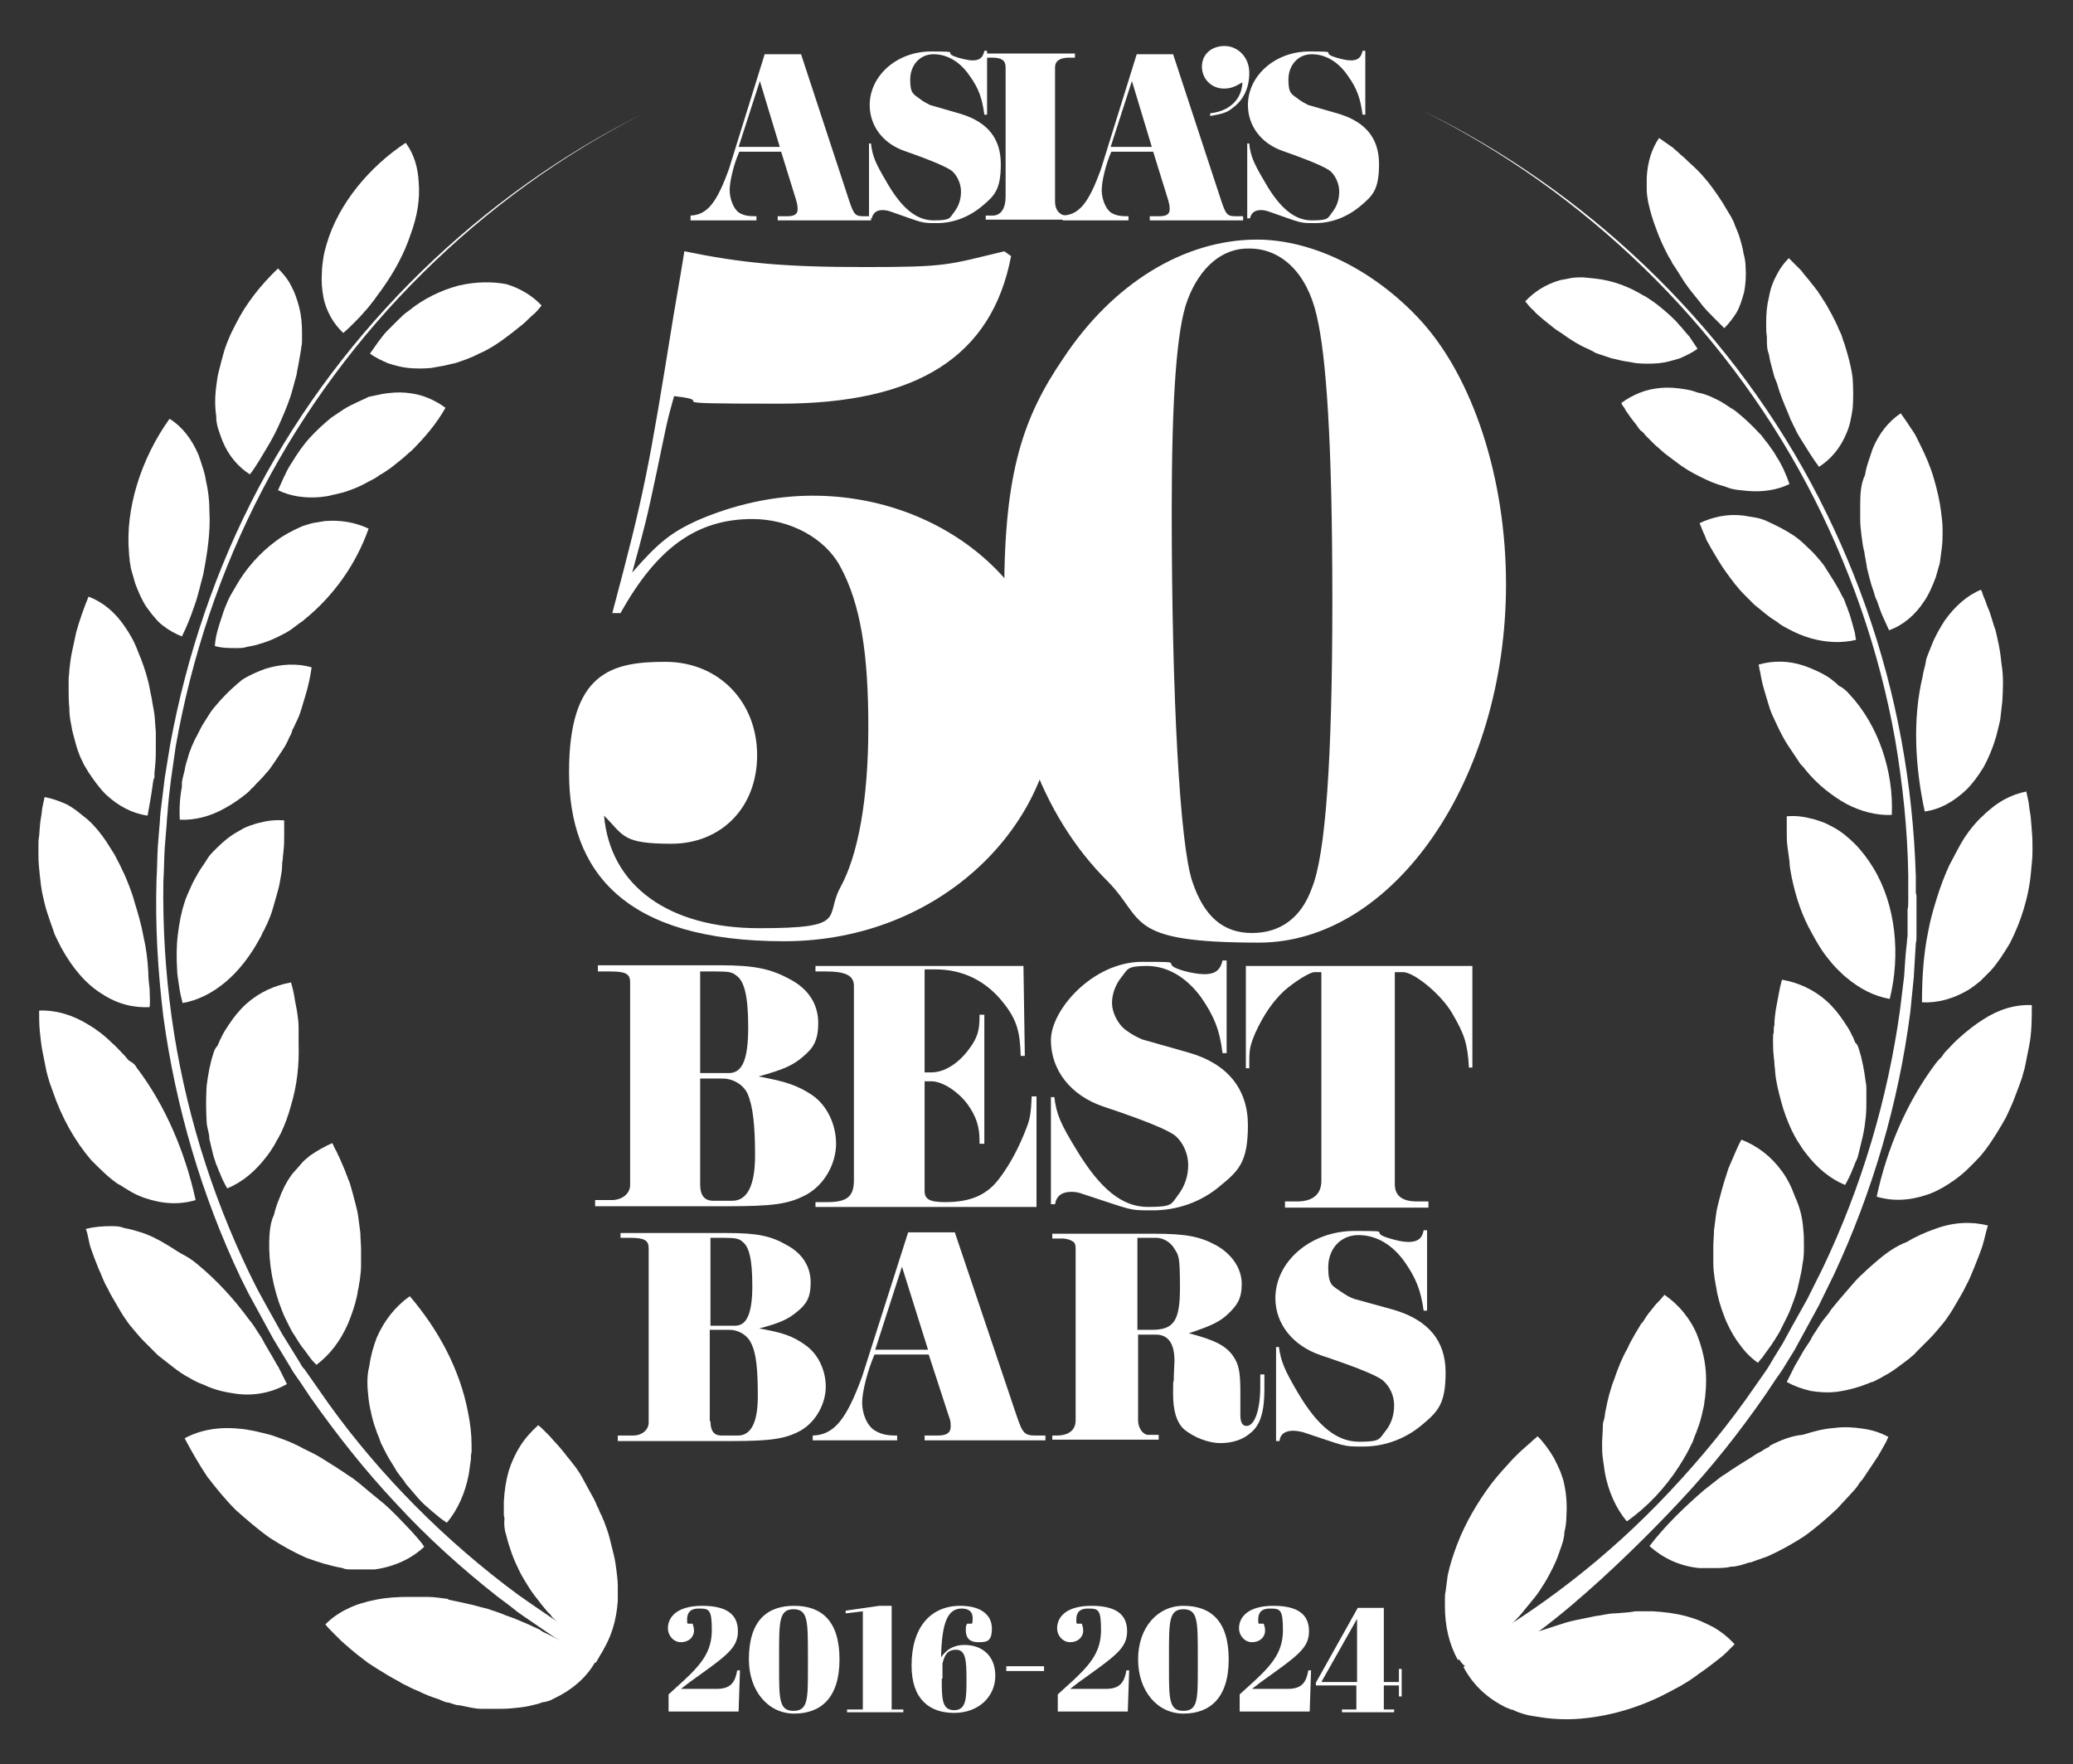 <?xml version="1.0" encoding="UTF-8"?>
<svg id="_レイヤー_1" xmlns="http://www.w3.org/2000/svg" version="1.1" viewBox="0 0 302 257">
  <rect x="0" y="0" width="302" height="257" fill="#333333" stroke="none"/>
  <!-- Generator: Adobe Illustrator 29.1.0, SVG Export Plug-In . SVG Version: 2.1.0 Build 142)  -->
  <defs>
    <style>
      .st0 {
        fill: #fff;
      }

      .st1, .st2 {
        display: none;
      }

      .st2 {
        fill: #63c4de;
      }
    </style>
  </defs>
  <rect class="st2" x="-88.9" y="-120.5" width="485.1" height="516.6"/>
  <g id="_使用_xFF1A_world_2016-2023" data-name="使用_xFF1A_world_2016-2023" class="st1">
    <g>
      <path class="st0" d="M107.9,238.7c0,2.5-1.7,3.6-7,7.4l-1.3,1h5.2c2.1,0,2.7-1,3-2.7h.4l-.2,6h-10.2v-2.5l2.2-2c2.8-2.6,4.1-4.4,4.1-7.4s-.4-3.1-1.9-3.1-1.7.9-1.7,1.6,0,.4.1.6h.7c.1.3.2.6.2,1,0,1-.8,1.7-1.9,1.7s-1.9-1-1.9-2c0-1.8,1.5-3.3,5-3.3,3.3-.1,5.2,1.1,5.2,3.7Z"/>
      <path class="st0" d="M116.1,234.9c3.9,0,6.6,2.1,6.6,7.8s-2.8,7.9-6.6,7.9-6.6-3.3-6.6-7.9,2.8-7.8,6.6-7.8ZM114,243.9c0,4.6,0,6.3,2.1,6.3s2.1-1.7,2.1-6.1v-1.9c0-5.1,0-6.8-2.1-6.8s-2.1,1.8-2.1,6.6v1.9Z"/>
      <path class="st0" d="M123.7,236v-.4l4.9-.7h1.8v15.1h1.7v.4h-8.2v-.4h2.3v-14.3l-2.5.3Z"/>
      <path class="st0" d="M140.3,234.9c3.1,0,4.6,1.4,4.6,3.3s-.7,2-2,2-1.8-.7-1.8-1.7.1-.7.2-1h.7c.1-.2.1-.6.1-.8,0-.8-.4-1.4-1.6-1.4-1.9,0-2.9,1.7-3,7.1.7-1,1.7-1.8,3.4-1.8,2.5,0,4.5,1.5,4.5,4.5s-2.4,5.4-6,5.4-6.2-2-6.2-6.9c0-5.6,2.8-8.7,7.1-8.7ZM137.6,245.6c0,2.9,0,4.6,1.8,4.6s1.8-1.8,1.8-4.5-.1-4.3-1.5-4.3-1.7.9-2,2c0,.7,0,1.2,0,2.2Z"/>
      <path class="st0" d="M147,243.7h5.5v.7h-5.5v-.7Z"/>
      <path class="st0" d="M164.7,238.7c0,2.5-1.7,3.6-7,7.4l-1.3,1h5.2c2.1,0,2.7-1,3-2.7h.4l-.2,6h-10.2v-2.5l2.2-2c2.8-2.6,4.1-4.4,4.1-7.4s-.4-3.1-1.9-3.1-1.7.9-1.7,1.6,0,.4.1.6h.7c.1.3.2.6.2,1,0,1-.8,1.7-1.9,1.7s-1.9-1-1.9-2c0-1.8,1.5-3.3,5-3.3,3.2-.1,5.2,1.1,5.2,3.7Z"/>
      <path class="st0" d="M172.9,234.9c3.9,0,6.6,2.1,6.6,7.8s-2.8,7.9-6.6,7.9-6.6-3.3-6.6-7.9,2.7-7.8,6.6-7.8ZM170.7,243.9c0,4.6,0,6.3,2.1,6.3s2.1-1.7,2.1-6.1v-1.9c0-5.1,0-6.8-2.1-6.8s-2.1,1.8-2.1,6.6v1.9Z"/>
      <path class="st0" d="M191.1,238.7c0,2.5-1.7,3.6-7,7.4l-1.3,1h5.2c2.1,0,2.7-1,3-2.7h.4l-.2,6h-10.2v-2.5l2.2-2c2.8-2.6,4.1-4.4,4.1-7.4s-.4-3.1-1.9-3.1-1.7.9-1.7,1.6,0,.4.1.6h.7c.1.3.2.6.2,1,0,1-.8,1.7-1.9,1.7s-1.9-1-1.9-2c0-1.8,1.5-3.3,5-3.3,3.3-.1,5.2,1.1,5.2,3.7Z"/>
      <path class="st0" d="M203.1,238.4c0,1.9-1.6,3.2-4.5,3.6h0c3.8.3,5.3,1.9,5.3,4s-2.3,4.5-6.4,4.5-4.8-.7-4.8-3.3.6-2.1,2-2.1,1.9.7,1.9,1.7-.1.7-.2,1h-.7c-.1.2-.1.5-.1.7,0,.6.2,1.5,1.8,1.5s2.2-1.5,2.2-4-.7-3.2-1.8-3.7c-.7.2-1,.2-1.9.3v-.5c2.4-.3,3-.9,3-3.8s-.3-3.1-1.6-3.1-1.5,1-1.5,1.7,0,.4.1.6h.6c.1.3.2.6.2,1,0,1-.8,1.7-1.9,1.7s-1.9-1-1.9-2c0-1.8,1.7-3.3,5-3.3,3.9,0,5.2,1.4,5.2,3.5Z"/>
    </g>
    <g>
      <path class="st0" d="M236,232.2c-1,.1-1.9.3-2.9.4-1,.2-1.9.4-2.9.6s-1.9.5-2.8.8-1.9.6-2.8.9-1.8.7-2.8,1.1c-.9.4-1.8.8-2.7,1.2-.4.2-.9.4-1.3.7-.4.2-.9.5-1.3.7-.9.4-1.7.9-2.6,1.4,1.2,2.3,3.1,4.3,5.8,5.7.3.2.7.3,1.1.5.4.1.7.3,1.1.4.8.3,1.6.5,2.4.6,1.7.3,3.6.5,5.7.4,4.1-.2,8.4-1.3,12.4-3.2,2-1,4-2,5.8-3.4.9-.6,1.8-1.3,2.7-2,.4-.3.9-.7,1.3-1.1l1.2-1.2c-.9-1-1.9-1.8-3.1-2.5-.6-.3-1.2-.6-1.9-.9-.7-.3-1.4-.5-2.1-.7-1.5-.4-3.1-.6-4.8-.7h-2.6c-1,.2-1.9.2-2.9.3Z"/>
      <path class="st0" d="M258.5,207.8c-.4.2-.8.4-1.2.7-.4.2-.8.4-1.2.7-.8.5-1.6,1-2.4,1.5-.4.3-.8.5-1.2.8-.4.3-.8.5-1.2.8-.8.6-1.5,1.2-2.3,1.8-2.9,2.5-5.7,5.2-8,8.2,1.9,1.7,4.3,2.9,7.2,3.2.7.1,1.5.1,2.3.1s1.6-.1,2.4-.2,1.7-.3,2.6-.6c.4-.1.9-.3,1.3-.4.5-.2.9-.3,1.4-.5,1.8-.8,3.6-1.8,5.3-2.9,1.7-1.2,3.3-2.6,4.9-4.1.7-.8,1.5-1.6,2.2-2.4.4-.4.7-.8,1-1.3l.5-.6.2-.3.2-.3c.6-.9,1.2-1.8,1.8-2.7.3-.5.5-.9.8-1.4s.5-.9.7-1.4c-1.1-.6-2.3-1-3.7-1.2-1.3-.2-2.7-.3-4.2-.1-1.5.1-3,.5-4.6,1-1.5.2-3.1.8-4.8,1.6Z"/>
      <path class="st0" d="M274,180.8c-.7.6-1.4,1.2-2,1.8-.7.6-1.3,1.3-1.9,2s-1.2,1.4-1.8,2.1c-.3.4-.6.7-.9,1.1l-.4.6-.4.5c-.6.7-1.1,1.5-1.6,2.3-.3.4-.5.8-.7,1.2l-.4.6-.4.6c-.5.8-.9,1.6-1.4,2.4-.2.4-.4.8-.6,1.2l-.3.6-.3.6c1.1.6,2.2,1,3.5,1.3,1.2.2,2.6.3,4,.1,1.4-.2,2.9-.6,4.4-1.2.2-.1.4-.2.6-.2.2-.1.4-.2.6-.3.4-.2.8-.4,1.1-.6.8-.4,1.5-.9,2.3-1.5.4-.3.8-.6,1.2-.9l.6-.5c.2-.2.4-.3.5-.5l2.1-2.1c.7-.7,1.3-1.5,2-2.3.6-.8,1.2-1.7,1.7-2.6s1.1-1.8,1.5-2.7c.5-.9.9-1.9,1.3-2.9s.8-2,1.1-2.9c.3-1,.5-2,.8-3-2.4-.6-5-.5-7.7.5-1.4.5-2.8,1.1-4.1,1.9-1.6.7-2.9,1.7-4.4,2.8Z"/>
      <path class="st0" d="M282.7,152.1c-4.2,5.6-7.1,12.4-8.6,19.4,2.3.7,4.8.6,7.4-.3.6-.2,1.3-.5,2-.9.6-.3,1.3-.8,1.9-1.2,1.3-.9,2.5-2.1,3.8-3.5,1.2-1.4,2.2-3,3.2-4.7.2-.4.5-.8.7-1.3.2-.4.4-.9.6-1.3.4-.9.7-1.8,1.1-2.8.2-.5.3-.9.5-1.4.1-.5.3-1,.4-1.5.2-1,.4-2,.6-3,.4-2,.4-4,.4-6-2.4-.1-4.8.6-7.1,2.1-1.1.7-2.3,1.6-3.5,2.7-.6.5-1.1,1.1-1.7,1.7s-.5.6-.8,1c-.4.3-.6.6-.9,1Z"/>
      <path class="st0" d="M284.7,123.2c-.7,1.5-1.3,3.1-1.8,4.7s-1,3.3-1.3,5c-.7,3.4-.9,6.9-.9,10.3,2.3.1,4.6-.5,6.9-1.9.6-.4,1.1-.8,1.6-1.2l1.5-1.5c1-1.1,1.9-2.5,2.8-4,1.6-3.1,2.8-6.8,3.1-10.6.1-1,.2-1.9.2-2.9s0-1.9-.1-2.9-.1-1.9-.3-2.9c-.1-.5-.1-1-.2-1.4-.1-.5-.2-.9-.3-1.4-1.1.2-2.2.6-3.3,1.2-.5.3-1,.6-1.5,1s-1,.8-1.5,1.3c-1,.9-1.9,2-2.7,3.2-.7,1.1-1.5,2.5-2.2,4Z"/>
      <path class="st0" d="M280.7,95.7c-1.5,6.3-1.1,13.2.3,19.7,2.2-.3,4.2-1.4,6.1-3.2.9-.9,1.7-2,2.5-3.3.7-1.3,1.3-2.7,1.8-4.4.1-.4.2-.8.3-1.2.1-.4.2-.8.3-1.3.1-.9.2-1.7.3-2.6.1-1.8.2-3.6-.1-5.4-.1-.9-.2-1.8-.4-2.8-.1-.5-.2-.9-.3-1.4-.1-.5-.2-.9-.4-1.4-.3-.9-.5-1.8-.9-2.7-.2-.4-.3-.9-.5-1.3s-.3-.9-.5-1.3c-2,.8-3.8,2.4-5.3,4.5-.7,1.1-1.4,2.3-1.9,3.6-.1.3-.3.7-.4,1s-.3.7-.4,1.1c-.1.9-.3,1.6-.5,2.4Z"/>
      <path class="st0" d="M271.6,70.6v2.3c0,.8.1,1.6.2,2.4s.2,1.6.4,2.3c.1.8.3,1.6.4,2.4.2.8.4,1.6.6,2.3l.2.6.2.6c.1.4.2.8.4,1.1.3.8.5,1.5.8,2.2.2.4.3.7.5,1.1s.3.7.5,1.1c2-.7,3.8-2.2,5.1-4.2.7-1,1.2-2.2,1.7-3.5.2-.7.4-1.4.6-2.1.1-.7.2-1.5.3-2.3.1-.8.1-1.6.1-2.5s-.1-1.7-.2-2.5c-.2-1.7-.6-3.4-1.1-5.1s-1.2-3.3-2-4.9c-.2-.4-.4-.8-.6-1.2-.2-.4-.5-.8-.7-1.1-.5-.8-1-1.5-1.5-2.2-1.8,1.2-3.2,3-4.1,5.2-.2.6-.4,1.2-.6,1.8-.2.6-.4,1.3-.5,2-.5,1.2-.7,2.7-.7,4.2Z"/>
      <path class="st0" d="M258.3,48.8c.1.7.3,1.5.5,2.2.1.4.2.7.3,1.1l.2.5.2.5c.4,1.5,1,2.9,1.6,4.3l.2.5.2.5c.2.3.3.7.5,1,.3.7.7,1.4,1.1,2,.8,1.3,1.6,2.6,2.5,3.8,1.7-1.1,3.1-2.7,4-4.9.5-1.1.7-2.3.9-3.6.1-1.3.1-2.8,0-4.4-.2-1.6-.6-3.1-1.1-4.7-.1-.4-.3-.8-.4-1.2-.1-.4-.3-.8-.5-1.2-.3-.8-.7-1.5-1.1-2.3-.4-.7-.8-1.5-1.3-2.2-.2-.4-.5-.7-.7-1.1-.3-.3-.5-.7-.8-1-.5-.7-1.1-1.3-1.6-2l-.9-.9-.9-.9c-.7.7-1.3,1.5-1.8,2.5-.5.9-.9,2-1.1,3.2-.3,1.2-.4,2.4-.4,3.7s0,1.3.1,2c0,1.1.2,1.8.3,2.6Z"/>
      <path class="st0" d="M241.9,30.6c.5,1.4,1.1,2.7,1.8,4,.2.3.4.6.5.9.2.3.4.6.6.9.4.6.8,1.3,1.2,1.9.8,1.2,1.8,2.3,2.7,3.5.5.6,1,1.1,1.5,1.6l.8.8.8.8c.7-.7,1.3-1.5,1.8-2.3.5-.9.8-1.9,1.1-3,.2-1.1.3-2.3.2-3.6,0-.6-.1-1.3-.3-2-.1-.7-.3-1.4-.5-2.1s-.5-1.4-.8-2.1c-.1-.4-.3-.7-.5-1.1l-.3-.5c-.1-.2-.2-.3-.3-.5-.8-1.4-1.7-2.7-2.7-4-.5-.6-1-1.2-1.6-1.8-.6-.6-1.2-1.1-1.8-1.7-.3-.3-.6-.5-.9-.8s-.6-.5-.9-.8c-.7-.5-1.3-.9-2-1.4-1.1,1.6-1.7,3.6-1.8,5.8v1.7c0,.6.1,1.2.2,1.8.4,1.4.7,2.7,1.2,4Z"/>
      <path class="st0" d="M227.9,222.9c-.3.9-.6,1.7-1,2.5s-.8,1.6-1.3,2.4-1,1.6-1.6,2.3c-.6.7-1.2,1.5-1.8,2.2-.6.7-1.3,1.4-2,2s-1.5,1.2-2.3,1.8-.8.6-1.2.8c-.4.3-.8.5-1.2.8-.8.5-1.7.9-2.5,1.3-1.3-2.3-1.9-5-1.9-7.8v-1.1c0-.4,0-.7.1-1.1.1-.7.2-1.5.3-2.3.3-1.5.8-3,1.4-4.6,1.2-3.1,2.9-6,4.9-8.7,1-1.3,2.1-2.5,3.2-3.7.6-.6,1.2-1.2,1.8-1.7.3-.3.6-.5.9-.8s.6-.5.9-.8c.9.9,1.7,2,2.4,3.2.3.6.6,1.2.9,1.9.2.6.5,1.3.6,2,.3,1.4.4,2.9.3,4.5,0,.8-.1,1.6-.3,2.4,0,.8-.3,1.6-.6,2.5Z"/>
      <path class="st0" d="M249,200.7c-.1.4-.1.9-.2,1.3s-.2.9-.3,1.3c-.2.9-.5,1.7-.8,2.5-.2.4-.3.8-.5,1.3-.2.4-.4.8-.6,1.2-.4.8-.9,1.6-1.4,2.4-2,3.1-4.6,5.9-7.6,8-1.6-1.9-2.7-4.4-3.2-7.1-.1-.7-.2-1.4-.3-2.1-.1-.7-.1-1.5-.1-2.2s.1-1.5.1-2.3.1-.8.2-1.2c.1-.4.1-.8.2-1.2.3-1.6.7-3.2,1.3-4.7.5-1.5,1.1-3,1.9-4.4.3-.7.7-1.4,1.1-2.1.2-.3.4-.7.6-1l.3-.5.2-.2.2-.3c.4-.7.9-1.3,1.4-1.9.2-.3.5-.6.8-.9s.5-.6.8-.9c1,.7,2,1.6,2.8,2.6s1.5,2.1,2,3.4.9,2.7,1.1,4.2c.3,1.5.3,3.1,0,4.8Z"/>
      <path class="st0" d="M263.4,176.2c.1.8.1,1.7.1,2.5s0,1.7-.2,2.6c-.1.9-.3,1.7-.5,2.6-.1.4-.2.9-.3,1.3-.1.2-.1.4-.2.6l-.2.6c-.3.8-.6,1.7-1,2.5-.2.4-.4.8-.6,1.2s-.2.4-.3.6l-.3.6c-.5.8-.9,1.5-1.5,2.3-.3.4-.5.7-.8,1.1-.1.2-.3.4-.4.5l-.4.5c-1-.7-1.9-1.6-2.6-2.6-.8-1-1.4-2.1-2-3.4-.5-1.2-1-2.6-1.3-4-.1-.4-.1-.7-.2-1.1s-.1-.7-.2-1.1c-.1-.8-.2-1.5-.2-2.3v-2.4c0-.8.1-1.6.1-2.4.1-.8.2-1.5.3-2.3.1-.8.3-1.5.5-2.3s.4-1.5.6-2.2.5-1.5.7-2.2c.3-.7.6-1.4.9-2.1s.6-1.4,1-2.1c2.3.9,4.3,2.4,5.9,4.6.8,1.1,1.4,2.3,1.9,3.7.7,1.5,1.1,3.1,1.2,4.7Z"/>
      <path class="st0" d="M271.5,150c.5,1.5.8,3.2,1,4.8.1.4.1.8.1,1.3v1.3c0,.9,0,1.7-.1,2.6s-.2,1.7-.4,2.6c-.2.8-.4,1.7-.6,2.5s-.2.8-.4,1.2c-.2.4-.3.8-.5,1.2-.3.8-.7,1.6-1.1,2.3-2.2-.9-4.1-2.5-5.7-4.6-.4-.5-.8-1.1-1.1-1.6-.4-.6-.7-1.2-1-1.8-.6-1.3-1.1-2.6-1.5-4.1s-.8-3-.9-4.5c0-.4-.1-.7-.1-1.1s-.1-.8-.1-1.1c-.1-.8-.1-1.5-.1-2.3s0-.8.1-1.1c0-.4,0-.8.1-1.1,0-.8.1-1.5.2-2.2.3-1.5.5-3,.9-4.4,2.3.4,4.6,1.4,6.5,3.1,1,.9,1.8,1.9,2.6,3.1.4.6.8,1.2,1.1,1.9.2.3.3.7.5,1.1.2.2.4.5.5.9Z"/>
      <path class="st0" d="M273.5,123.6c3.3,5.4,4,12.7,2.4,19.1-2.3-.4-4.4-1.5-6.3-3.1-.5-.4-.9-.8-1.4-1.3s-.9-1-1.3-1.5c-.8-1.1-1.6-2.3-2.3-3.6-1.5-2.6-2.4-5.4-3-8.3-.1-.7-.3-1.4-.3-2.2-.1-.7-.2-1.5-.3-2.2-.1-.7-.1-1.5-.1-2.2v-2.2c1.1-.1,2.3,0,3.4.3.6.1,1.1.3,1.7.5s1.1.5,1.7.8c1.1.6,2.1,1.4,3.1,2.4,1,1,2,2.2,2.7,3.5Z"/>
      <path class="st0" d="M270.1,98.3c4.1,4.4,6.4,11.1,6.1,17.5-2.2.1-4.5-.5-6.6-1.6-1.1-.6-2.1-1.3-3.1-2.1-1-.8-2-1.8-2.9-2.9-.2-.3-.5-.6-.7-.8-.2-.3-.4-.6-.6-.9-.4-.6-.8-1.2-1.2-1.8-.8-1.2-1.4-2.5-2-3.8-.3-.6-.6-1.3-.8-2-.1-.3-.2-.7-.3-1-.1-.3-.2-.7-.3-1-.2-.7-.4-1.4-.5-2-.1-.3-.1-.7-.2-1s-.1-.7-.2-1c2.1-.6,4.4-.6,6.7.2,1.1.4,2.3.9,3.4,1.6.3.2.6.4.8.6.3.2.5.4.8.7.6.3,1.1.8,1.6,1.3Z"/>
      <path class="st0" d="M262,75.2c.6.4,1.2.9,1.7,1.4s1.1,1,1.6,1.6,1,1.1,1.4,1.8c.4.6.8,1.3,1.2,1.9.4.7.8,1.3,1.1,2,.1.2.2.3.3.5l.2.5c.1.4.3.7.4,1.1.3.7.5,1.5.7,2.2.1.4.2.7.3,1.1.1.4.1.8.2,1.1-2.1.5-4.3.4-6.5-.2-1.1-.3-2.3-.8-3.4-1.4-.6-.3-1.1-.6-1.6-1-.6-.4-1.1-.7-1.7-1.2-.5-.4-1.1-.9-1.6-1.3l-1.5-1.5c-1-1-1.8-2.1-2.6-3.2-.8-1.1-1.5-2.3-2.2-3.5-.2-.3-.3-.6-.5-.9s-.3-.6-.4-.9c-.3-.6-.5-1.2-.8-1.9,1.9-.9,4.1-1.4,6.4-1.1.6.1,1.2.2,1.8.3.6.1,1.2.3,1.8.6,1.3.5,2.5,1.2,3.7,2Z"/>
      <path class="st0" d="M249.9,55c.6.3,1.3.6,1.9,1,.3.2.6.4.9.6l.5.3c.1.1.3.2.4.3,1.1.9,2.2,1.9,3.2,3l.4.4.3.4c.2.3.5.6.7.9.4.6.9,1.2,1.2,1.8.8,1.2,1.4,2.6,1.9,4-1.8.9-4,1.2-6.2,1s-2.3-.3-3.4-.7c-1.2-.3-2.3-.8-3.5-1.4s-2.4-1.3-3.4-2.1c-.3-.2-.5-.4-.8-.6s-.5-.4-.8-.6c-.5-.4-1-.9-1.5-1.3l-1.4-1.4c-.2-.3-.4-.5-.7-.7-.2-.2-.4-.5-.6-.8-.4-.5-.8-1-1.2-1.6-.2-.3-.4-.5-.5-.8-.2-.3-.4-.5-.5-.8.8-.6,1.7-1.1,2.7-1.5s2-.6,3.1-.7,2.3,0,3.5.2,1.2.3,1.9.5c.7.1,1.3.3,1.9.6Z"/>
      <path class="st0" d="M235,38.1c1.3.3,2.6.8,3.8,1.4.3.2.6.3.9.5s.6.3.9.5c.6.4,1.2.8,1.7,1.2,1.1.9,2.2,1.8,3.1,2.9.5.5.9,1.1,1.4,1.6.2.3.4.6.6.9s.4.6.6.9c-.8.6-1.7,1-2.6,1.4-1,.3-2,.6-3,.7-1.1.1-2.2.1-3.3,0-.6-.1-1.2-.2-1.8-.3-.6-.1-1.2-.3-1.8-.4-.6-.2-1.2-.4-1.8-.6s-.6-.2-.9-.4l-.4-.2-.4-.2c-1.2-.5-2.3-1.2-3.3-1.9-.5-.4-1.1-.7-1.6-1.1s-1-.8-1.5-1.2c-.2-.2-.5-.4-.7-.6s-.5-.4-.7-.7c-.5-.4-.9-.9-1.3-1.4,1.3-1.4,3-2.5,5.1-3.1.5-.1,1.1-.2,1.6-.3.6-.1,1.1-.1,1.7-.1,1.1,0,2.4.2,3.7.5Z"/>
      <path class="st0" d="M207.8,13.3c23.8,11.6,44,30.8,56.6,54.2,6.3,11.7,10.8,24.4,13.2,37.5,1.2,6.5,1.9,13.2,2.1,19.8v2.5c.1.2.1.4.1.6v5.5c0,.4,0,.8-.1,1.2-.1,1.7-.2,3.3-.3,5l-.5,5c-1.7,13.2-5.5,26.2-11.1,38.2l-2.2,4.5-2.4,4.4c-.2.4-.4.7-.6,1.1l-.6,1.1-1.3,2.1c-.4.7-.9,1.4-1.4,2.1l-1.4,2.1c-3.8,5.5-7.9,10.7-12.5,15.6-8.1,8.7-24.2,24.1-30.9,24.2-.6,0-1-.6-1.4-1.2-.1-.2-.1-.5.1-.6,11.4-6.2,21.8-14.3,30.7-23.8,4.5-4.8,8.7-9.9,12.4-15.3l1.4-2c.5-.7.9-1.4,1.3-2.1l1.3-2.1.6-1.1c.2-.4.4-.7.6-1.1l2.4-4.3,2.2-4.4c5.7-11.9,9.5-24.7,11.3-37.7l.6-4.9c.1-1.6.2-3.3.4-4.9,0-.4.1-.8.1-1.2v-3.7c.1,0,.1-1.2.1-1.2v-3.7c-.1-6.6-.8-13.2-1.9-19.7-2.3-13-6.7-25.6-12.9-37.3-12.3-23.3-32.2-42.6-56-54.4Z"/>
      <path class="st0" d="M74.5,221c.2.9.5,1.7.8,2.6.3.8.7,1.7,1.1,2.5.4.8.9,1.6,1.4,2.4s1.1,1.5,1.7,2.3c.3.4.6.7.9,1.1l.5.5.2.3.3.3c.7.7,1.4,1.3,2.1,1.9.4.3.7.6,1.1.9.2.1.4.3.6.4l.6.4c.8.5,1.6,1,2.4,1.5,1.5-2.2,2.3-4.8,2.5-7.7v-2.2c0-.7-.1-1.5-.2-2.3-.1-.8-.2-1.5-.4-2.3-.1-.4-.2-.8-.3-1.2-.1-.4-.2-.8-.3-1.2-.2-.8-.5-1.6-.8-2.4-.2-.4-.3-.8-.5-1.1-.2-.4-.3-.8-.5-1.1-.3-.8-.7-1.5-1.1-2.2-.2-.4-.4-.7-.6-1.1-.2-.4-.4-.7-.6-1.1-.4-.7-.9-1.4-1.4-2-.2-.3-.5-.6-.8-1-.2-.3-.5-.6-.8-1-.5-.6-1.1-1.2-1.6-1.8l-.4-.4-.4-.4c-.3-.3-.6-.6-.9-.8-1,.9-1.9,1.9-2.6,3-.7,1.1-1.3,2.4-1.7,3.7-.4,1.4-.6,2.8-.7,4.4v1.8c0,.2,0,.4.1.6-.1.9,0,1.8.3,2.7Z"/>
      <path class="st0" d="M54.3,201c.1.9.3,1.7.5,2.6.2.8.5,1.7.8,2.5.2.4.3.8.5,1.3l.6,1.2c.4.8.9,1.6,1.4,2.4.2.4.5.8.8,1.2.3.4.6.7.8,1.1.6.7,1.2,1.4,1.8,2.1s1.3,1.3,2,1.9,1.4,1.2,2.2,1.7c1.6-1.9,2.7-4.4,3.2-7.1.1-.7.2-1.4.3-2.1,0-.4,0-.7.1-1.1v-1.1c0-1.5-.2-3.1-.5-4.6-1.2-6.4-4.4-12.2-8.5-17-2.1,1.5-3.7,3.5-4.8,6-.5,1.3-.9,2.7-1.1,4.2-.3,1.5-.3,3.1-.1,4.8Z"/>
      <path class="st0" d="M39.9,176.6c-.3,3.4.2,6.9,1.3,10.2.3.8.6,1.7,1,2.5l.6,1.2c.2.4.4.8.7,1.2.5.8.9,1.5,1.5,2.2.3.4.5.7.8,1.1s.6.7.9,1c2-1.5,3.5-3.5,4.6-6,.5-1.2,1-2.6,1.3-4,.1-.4.1-.7.2-1.1.1-.4.1-.7.2-1.1.1-.8.2-1.5.2-2.3v-2.3c0-.8-.1-1.6-.1-2.4-.1-.8-.2-1.5-.3-2.3s-.3-1.5-.5-2.3-.4-1.5-.6-2.2c-.1-.4-.2-.7-.4-1.1-.1-.4-.3-.7-.4-1.1-.3-.7-.6-1.4-.9-2.1-.2-.3-.3-.7-.5-1s-.3-.7-.5-1c-1.1.5-2.2,1.1-3.2,1.8-.5.4-1,.8-1.4,1.3s-.9,1-1.3,1.5c-.8,1.1-1.4,2.3-1.9,3.7-.3.7-.5,1.4-.7,2.2-.4.8-.5,1.6-.6,2.4Z"/>
      <path class="st0" d="M31.8,150.5c-.5,1.5-.8,3.2-1,4.8-.1,1.7-.1,3.4,0,5.1,0,.4.1.9.2,1.3.1.4.2.8.2,1.3.2.8.4,1.7.6,2.5l.2.6c.1.2.1.4.2.6.2.4.3.8.5,1.2.3.8.7,1.6,1.1,2.3,2.2-.9,4.1-2.5,5.7-4.6.4-.5.8-1.1,1.1-1.6.2-.3.3-.6.5-.9s.3-.6.5-.9c.6-1.3,1.1-2.6,1.5-4.1.9-3,1.2-6,1.1-9v-2.3c0-.8-.1-1.5-.2-2.2-.1-.7-.3-1.5-.4-2.2-.1-.7-.3-1.5-.5-2.2-2.3.4-4.6,1.4-6.5,3.1-1,.9-1.8,1.9-2.6,3.1-.4.6-.8,1.2-1.1,1.9-.2.3-.3.7-.5,1.1-.4.4-.5.8-.6,1.1Z"/>
      <path class="st0" d="M29.6,124.3c-.4.7-.8,1.4-1.1,2.1s-.7,1.5-.9,2.2c-.5,1.5-.8,3.1-1,4.8-.2,1.6-.2,3.3-.1,5,0,.8.2,1.7.3,2.5s.3,1.6.5,2.4c2.3-.4,4.4-1.5,6.3-3.1,1.9-1.6,3.6-3.8,5-6.4.2-.3.3-.7.5-1s.3-.7.5-1c.3-.7.6-1.4.8-2.1s.4-1.4.6-2.1c.2-.7.4-1.4.5-2.1s.3-1.4.3-2.2.1-.7.1-1.1.1-.7.1-1.1c.1-.7.1-1.5.1-2.2v-2.2c-1.1-.1-2.3,0-3.4.3-.6.1-1.1.3-1.7.5-.6.2-1.1.5-1.6.8-1.1.6-2.1,1.4-3.1,2.4s-1,1-1.4,1.6c-.5.6-.9,1.3-1.3,2Z"/>
      <path class="st0" d="M32.9,99.1c-.5.6-1,1.1-1.5,1.8-.4.6-.8,1.3-1.2,1.9-.4.7-.7,1.4-1.1,2.1-.2.4-.3.7-.5,1.1-.1.4-.3.7-.4,1.1-.2.8-.5,1.5-.6,2.3-.1.4-.2.8-.3,1.2,0,.2-.1.4-.1.6v.6c-.3,1.6-.4,3.2-.3,4.8,2.2.1,4.5-.5,6.6-1.7,1.1-.6,2.1-1.3,3.1-2.1.2-.2.5-.4.7-.7.3-.2.5-.5.7-.7.5-.5,1-1,1.4-1.5.5-.5.9-1.1,1.3-1.7.4-.6.8-1.2,1.2-1.8.4-.6.7-1.2,1-1.9.2-.3.3-.6.4-1,.2-.3.3-.6.5-1,.3-.6.6-1.3.8-2,.1-.3.2-.7.3-1s.2-.7.3-1c.4-1.3.7-2.7.9-4.1-2.1-.6-4.4-.5-6.7.2-1.1.4-2.3.9-3.4,1.6-1.1.8-2.1,1.7-3.1,2.9Z"/>
      <path class="st0" d="M40.8,76c-2.3,1.7-4.4,4-5.9,6.7-.4.7-.8,1.3-1.1,2s-.6,1.4-.8,2.1c-.5,1.5-1,2.9-1.1,4.5,1,.3,2.1.3,3.2.3s1.1-.1,1.6-.2c.6-.1,1.1-.2,1.7-.4,1.1-.3,2.3-.8,3.4-1.4.6-.3,1.1-.6,1.6-1,.3-.2.5-.4.8-.6s.6-.4.8-.6c4.3-3.5,7.5-8.1,9.3-13.2-1.9-.9-4.1-1.3-6.4-1.1-.6.1-1.2.2-1.8.3-.6.2-1.2.3-1.8.6-1.1.5-2.3,1.1-3.5,2Z"/>
      <path class="st0" d="M52.7,55.7c-.6.3-1.3.6-1.9,1-.3.2-.6.4-.9.6-.3.2-.6.4-.9.6-1.1.9-2.2,1.9-3.2,3s-1.8,2.3-2.6,3.6c-.2.3-.4.6-.6,1-.2.3-.3.7-.5,1-.3.7-.6,1.3-.9,2,1.8.9,4,1.2,6.2,1,.6-.1,1.1-.1,1.7-.3.6-.1,1.2-.3,1.7-.4,1.2-.4,2.3-.8,3.5-1.5.6-.3,1.2-.6,1.7-1,.6-.3,1.1-.7,1.7-1.1.5-.4,1-.8,1.5-1.2.5-.4,1-.9,1.5-1.3,1.9-1.9,3.6-3.9,4.9-6.2-.8-.6-1.7-1.1-2.7-1.5s-2-.6-3.1-.7-2.3,0-3.5.2c-.3.1-.6.1-.9.2-.2,0-.3.1-.5.1s-.3.1-.5.1c-.4.3-1.1.6-1.7.8Z"/>
      <path class="st0" d="M67.5,38.8c-2.6.7-5.1,1.9-7.3,3.7-.6.4-1.1.9-1.6,1.4l-1.5,1.5c-.5.5-.9,1.1-1.3,1.6-.4.6-.8,1.1-1.2,1.7.8.6,1.7,1,2.6,1.4.9.3,2,.6,3,.7,1.1.1,2.2.1,3.3,0,.6-.1,1.2-.2,1.7-.3.6-.1,1.2-.3,1.8-.4,1.2-.4,2.4-.8,3.5-1.4,1.2-.5,2.3-1.2,3.3-1.9.3-.2.5-.4.8-.6s.5-.4.8-.6c.5-.4,1-.8,1.5-1.2.5-.4.9-.9,1.4-1.3s.9-.9,1.3-1.4c-1.3-1.4-3.1-2.5-5.1-3.1-2-.4-4.4-.4-7,.2Z"/>
      <path class="st0" d="M65.9,230.2c1,.2,1.9.4,2.8.6,1,.2,1.9.5,2.8.7.9.3,1.9.6,2.8,1,.9.3,1.9.7,2.8,1.1.5.2.9.4,1.3.6l.7.3.3.2.3.2c.9.4,1.8.9,2.6,1.3.4.2.9.5,1.3.7l.6.4.6.4c.8.5,1.7,1,2.5,1.6-1.3,2.3-3.4,4.1-6.2,5.4-.3.2-.7.3-1.1.4-.4.1-.7.2-1.1.3-.8.2-1.6.4-2.5.5s-1.8.2-2.7.2h-1.5c-.5,0-1-.1-1.5-.1-1-.1-2-.3-3.1-.5-.5-.1-1-.2-1.6-.4-.5-.1-1-.3-1.5-.5-1-.3-2-.7-3-1.2-.5-.2-1-.4-1.5-.7-.5-.2-1-.5-1.5-.8-1-.5-1.9-1.1-2.9-1.7-.5-.3-.9-.6-1.4-.9-.4-.3-.9-.7-1.3-1-.9-.7-1.7-1.4-2.6-2.2l-.6-.6-.6-.6c-.4-.4-.8-.8-1.1-1.2.9-.9,2-1.7,3.3-2.3,1.2-.6,2.6-1,4.1-1.3s3.1-.4,4.8-.4.9,0,1.3.1c.4,0,.9.1,1.3.1,1.2,0,2.2,0,3.1.3Z"/>
      <path class="st0" d="M44.9,208.1c.8.4,1.7.8,2.5,1.3s1.6,1,2.4,1.5c.4.3.8.5,1.2.8s.8.5,1.2.8c.8.6,1.5,1.2,2.2,1.8.4.3.7.6,1.1.9.4.3.7.6,1.1.9.7.6,1.4,1.3,2.1,2,.7.7,1.3,1.4,2,2.1.6.7,1.3,1.4,1.8,2.2-1.8,1.7-4.3,2.9-7.2,3.3-.7.1-1.5.1-2.3.1s-.8,0-1.2-.1c-.4,0-.8-.1-1.2-.2-1.7-.3-3.4-.8-5.3-1.5-1.8-.8-3.6-1.8-5.3-2.9-1.7-1.2-3.3-2.6-4.9-4-1.5-1.5-2.9-3.2-4.2-4.9-1.2-1.8-2.3-3.7-3.3-5.6,2.2-1.2,4.9-1.7,7.9-1.4,1.5.1,3,.5,4.6.9,1.5.6,3.1,1.2,4.8,2Z"/>
      <path class="st0" d="M29.3,181.3c2.8,2.3,5.3,5,7.5,8,.6.7,1.1,1.5,1.6,2.3.3.4.5.8.7,1.2l.7,1.2c.5.8.9,1.6,1.4,2.4l.6,1.2.6,1.2c-2.1,1.2-4.7,1.8-7.5,1.4-1.4-.2-2.9-.5-4.4-1.2-.4-.2-.8-.3-1.2-.5s-.8-.4-1.1-.6c-.8-.4-1.5-.9-2.3-1.5s-1.5-1.2-2.3-1.8c-.7-.7-1.4-1.4-2.1-2.1-.7-.7-1.3-1.5-2-2.3-.6-.8-1.2-1.7-1.7-2.6s-1.1-1.8-1.5-2.7c-.3-.5-.5-.9-.7-1.4s-.4-1-.6-1.4c-.4-1-.8-2-1.1-2.9-.2-.5-.3-1-.4-1.5-.1-.5-.2-1-.4-1.5,1.2-.3,2.4-.4,3.7-.4s1.3.1,2,.3c.7.1,1.3.3,2,.5,1.4.4,2.8,1.1,4.1,1.9.7.4,1.4.9,2.1,1.3.9.4,1.6.9,2.3,1.5Z"/>
      <path class="st0" d="M20.6,152.7c4.2,5.5,7.1,12.4,8.6,19.3-2.3.7-4.8.6-7.4-.3-.6-.2-1.3-.5-2-.9-.3-.2-.7-.4-1-.6s-.6-.4-1-.6c-1.3-.9-2.5-2.1-3.8-3.4-2.4-2.8-4.3-6.2-5.6-10-.2-.5-.3-.9-.5-1.4l-.2-.7c-.1-.2-.1-.5-.2-.7-.2-1-.4-2-.6-3-.2-1-.3-2-.4-3-.1-1-.1-2-.1-3,2.4-.1,4.8.6,7.1,2,1.2.7,2.4,1.6,3.5,2.7.6.5,1.1,1.1,1.7,1.7.3.3.5.6.8.9.6.3.8.6,1.1,1Z"/>
      <path class="st0" d="M18.5,123.9c.4.8.7,1.5,1,2.3s.6,1.6.8,2.4c.5,1.6,1,3.3,1.3,5,.4,1.7.6,3.4.7,5.1,0,.9.1,1.7.2,2.6,0,.9.1,1.7,0,2.6-2.3.1-4.6-.4-6.9-1.9-2.3-1.4-4.3-3.7-6-6.8l-.6-1.2c-.2-.4-.4-.8-.5-1.2-.3-.8-.6-1.7-.9-2.6-.3-.9-.5-1.8-.7-2.7-.2-.9-.3-1.9-.4-2.8-.1-.9-.2-1.9-.2-2.9v-1.4c0-.5,0-1,.1-1.4.1-1,.1-1.9.3-2.9.1-.5.1-1,.2-1.4.1-.5.2-.9.3-1.4,1.1.2,2.2.6,3.3,1.1.5.3,1,.6,1.5,1s1,.8,1.5,1.2c1,.9,1.9,2,2.7,3.2.4.6.8,1.3,1.2,1.9.3.7.7,1.5,1.1,2.2Z"/>
      <path class="st0" d="M22.3,96.5c.2.8.3,1.6.5,2.4.1.8.3,1.6.4,2.4.1.8.1,1.6.2,2.5v2.4c0,.8,0,1.7-.1,2.5,0,.4-.1.8-.1,1.2v.6c-.1,0-.2.6-.2.6-.2,1.6-.5,3.3-.8,4.9-2.2-.3-4.3-1.4-6.1-3.1-.9-.9-1.7-2-2.5-3.2-.1-.2-.2-.3-.3-.5s-.2-.3-.3-.5c-.2-.3-.3-.7-.5-1-.3-.7-.6-1.5-.8-2.3s-.5-1.7-.6-2.5c-.2-.9-.3-1.7-.3-2.6-.1-.9-.1-1.8-.1-2.7v-1.4c0-.5.1-.9.1-1.4.1-.9.2-1.8.4-2.7.1-.5.2-.9.3-1.4s.2-.9.3-1.4c.5-1.8,1.1-3.5,1.8-5.2,2.1.8,3.9,2.3,5.3,4.4.7,1,1.4,2.2,1.9,3.6.6,1.4,1.1,2.8,1.5,4.4Z"/>
      <path class="st0" d="M31.2,71.4c.2,3.1-.3,6.3-.9,9.4-.2.8-.4,1.5-.6,2.3-.2.8-.4,1.5-.7,2.3-.5,1.5-1.1,3-1.8,4.4-1-.4-1.9-.9-2.8-1.6-.4-.3-.8-.7-1.2-1.2-.4-.4-.7-.9-1.1-1.4-.7-1-1.2-2.2-1.7-3.5-.2-.7-.4-1.4-.6-2.1-.1-.4-.1-.8-.2-1.1,0-.4-.1-.8-.1-1.2-.6-6.5,1.8-13.9,5.9-19.6,1.8,1.1,3.2,2.9,4.2,5.2.2.6.4,1.1.6,1.8.2.6.4,1.3.5,2,.3,1.3.4,2.8.5,4.3Z"/>
      <path class="st0" d="M44.3,49.6c-.1.7-.3,1.5-.4,2.2-.1.4-.2.7-.3,1.1s-.2.7-.3,1.1c-.4,1.5-1,2.9-1.6,4.3s-1.3,2.8-2.1,4.1c-.2.3-.4.7-.6,1-.2.3-.4.7-.6,1-.4.6-.8,1.3-1.3,1.9-1.7-1.1-3.1-2.7-4-4.9-.2-.5-.4-1.1-.6-1.7-.2-.6-.3-1.2-.3-1.9-.2-1.3-.2-2.8,0-4.3.1-.8.2-1.6.4-2.3.2-.8.4-1.6.6-2.3.2-.8.5-1.6.8-2.3.3-.8.7-1.5,1.1-2.3,1.5-3,3.7-5.7,6.1-8,.7.7,1.4,1.5,1.9,2.5.5.9.9,2,1.2,3.2s.4,2.4.4,3.7v1c0,.3,0,.7-.1,1,0,.4-.2,1.2-.3,1.9Z"/>
      <path class="st0" d="M60.4,31.4c-.9,2.7-2.3,5.3-4,7.7-.4.6-.9,1.2-1.3,1.8-.5.6-.9,1.2-1.4,1.7-.5.6-1,1.1-1.5,1.6s-1,1-1.6,1.5c-.7-.7-1.3-1.4-1.8-2.3s-.9-1.9-1.1-3c-.2-1.1-.3-2.3-.2-3.6,0-.6.1-1.3.2-2,.1-.7.3-1.4.5-2.1,1.7-5.8,6.2-11.2,11.5-14.7,1.2,1.6,1.8,3.6,1.9,5.8.2,2.4-.2,4.9-1.2,7.6Z"/>
      <path class="st0" d="M94.3,13.8c-23.6,12-43.2,31.4-55.4,54.8-6.1,11.7-10.3,24.3-12.6,37.3l-.7,4.9c-.2,1.6-.4,3.3-.5,4.9-.1.8-.1,1.6-.2,2.5l-.2,2.5c-.1,1.6-.1,3.3-.2,4.9-.1,6.6.3,13.2,1.2,19.7,1.8,13,5.7,25.7,11.4,37.5l1.1,2.2.6,1.1c.2.4.4.7.6,1.1l2.4,4.3,2.6,4.2c.2.4.4.7.7,1l.7,1,1.4,2c3.7,5.4,7.9,10.5,12.4,15.2s9.4,9.1,14.6,13.1l2,1.5,1,.7c.3.2.7.5,1,.7l4.1,2.8,4.2,2.6c.2.1.3.2.5.3l.5.3,1.1.6-1.1,1.9-1.1-.6-.5-.3c-.2-.1-.4-.2-.5-.3l-4.2-2.7-4.1-2.8c-.3-.2-.7-.5-1-.7l-1-.8-2-1.5c-5.2-4.1-10.2-8.6-14.7-13.5-4.6-4.9-8.7-10.1-12.5-15.5l-1.4-2.1-.7-1c-.2-.3-.5-.7-.7-1.1l-2.6-4.3-2.4-4.4c-.2-.4-.4-.7-.6-1.1l-.6-1.1-1.1-2.2c-5.7-12-9.5-24.9-11.3-38.1-.8-6.6-1.2-13.2-1-19.9.1-1.7.1-3.3.2-5l.2-2.5c.1-.8.1-1.7.2-2.5.2-1.6.4-3.3.6-4.9l.8-4.9c2.4-13,6.7-25.7,12.9-37.4,12.4-23.3,32.2-42.6,55.9-54.4Z"/>
    </g>
    <g>
      <path class="st0" d="M147.7,35.4c-2.8,14.6-13.5,21.4-33.5,21.4s-8.1-.3-15.4-1.1c-1.1,3.9-1.1,4.2-2.5,10.9-1.4,6.7-1.9,8.5-3.6,14.7,3.9-4.5,5.7-5.9,9.5-7.6,5.3-2.3,11-3.6,16.8-3.6,19.2,0,35.1,13.7,35.1,30.4s-16.1,34.1-39.2,34.1-31.2-10.1-31.2-24.5,6.1-16,14-16,13.3,5.9,13.3,13.5-5.3,12.9-12.4,12.9-6.8-1.2-9.8-4c.9,10.2,9.5,16.3,22.5,16.3s9.5-1.6,11.8-5.9c2.6-4.7,4-12.7,4-23.3s-1.1-17.8-4-23.3c-2.2-4-7.3-6.8-12.7-6.8-8.1,0-13.8,4.2-19.1,13.6h-1.3c4.7-17.5,5.3-20.8,8.8-43,.3-1.9.9-5.1,1.6-9.5,8.2,1.7,14.3,2.3,26.2,2.3s11.9-.3,20.2-2.3l.9.8Z"/>
      <path class="st0" d="M206.9,44.5c7.8,8.4,12.6,23.1,12.6,38.5,0,28.4-16.3,52-35.8,52s-16.4-3.3-21.9-8.8c-9.8-9.6-15-24.4-15-41.9s2.8-25.4,8.5-34c7.1-10.9,17.5-17.2,28.1-17.2,8-.1,16.9,4.3,23.5,11.4M173.3,41.7c-1.6,4.2-2.3,14.4-2.3,30.4,0,27.3,1.2,48.5,2.9,53.8,1.7,5.1,4.5,7.4,8.7,7.4s7.1-2.3,8.7-6.5c2-4.8,2.9-18.5,2.9-41.7s-.9-35.7-2.3-41.4c-1.4-6.1-5.1-9.6-9.8-9.6-3.7,0-7,2.8-8.8,7.6"/>
      <path class="st0" d="M137.2,5.8h8.5v3.8h-.1c-.1-.9-.2-1.2-.6-2.1-.4-.7-1.4-1.5-1.8-1.5h-.3v7.9c0,.4.3.6.8.6h.4v.2h-5.4v-.2h.5c.6,0,.9-.3.9-.8v-7.8h-.3c-.2,0-.8.4-1.1.7s-.8.9-1.1,1.6c-.2.5-.2.6-.2,1.1v.2h-.1v-3.7h0Z"/>
      <path class="st0" d="M152.5,9.8v-3.1c0-.4-.2-.6-.6-.6h-.2v-.2h4.4v.2h-.3c-.4,0-.6.2-.6.6v7.4c0,.3.2.5.6.5h.4v.2h-4.4v-.2h.2c.4,0,.6-.3.6-.8v-3.8h-2.8v4.1c0,.3.2.5.5.5h.4v.2h-4.5v-.2h.2c.4,0,.7-.3.7-.7v-7.4c0-.3-.2-.5-.5-.5h-.4v-.2h4.5v.2h-.2c-.4,0-.7.3-.7.6v3.1h2.7Z"/>
      <path class="st0" d="M164.2,9.2h-.2c0-.9-.2-1.4-.6-2-.6-.8-1.5-1.3-2.5-1.3h-.4v3.9h.3c.5,0,1-.3,1.4-.8.3-.4.4-.7.4-1.2h0c0-.1.2-.1.2-.1v4.8h-.2c0-.6-.1-1-.4-1.5-.4-.5-1-.9-1.4-.9h-.3v4.1c0,.3.2.4.8.4,1,0,1.6-.3,2.1-.9.4-.5.7-1.2,1-1.8.1-.4.2-.6.2-1.2h.2v4.1h-8.3v-.2h.4c.7,0,1-.2,1-.8v-7.3c0-.4-.3-.5-1.1-.5h-.4v-.2h7.8v3.4h0Z"/>
      <path class="st0" d="M114.3,17.6c-.6,0-.9.2-.9.6s0,.3.1.5l2,7.6,1.1-4.2-.8-3.5c-.2-.7-.3-.9-.9-.9v-.4h5.9v.3h-.5c-.2,0-.4.2-.4.4s0,.2.1.4l1.9,7.9,1.3-5.1c.1-.5.2-1.1.2-1.7,0-1.2-.4-1.9-1.1-1.9h-.4v-.4h4.1v.4h-.4c-.3,0-.5.2-.7.4-.4.6-1,1.8-1.2,2.6l-2.6,10.1h-2.3l-1.9-7.9-2.1,7.9h-2.1l-3.1-12.4c-.1-.5-.3-.7-.7-.7h-.3v-.4h5.9l-.2.4h0Z"/>
      <path class="st0" d="M135.2,18.8c1.6,1.5,2.4,3.1,2.4,5.1,0,3.6-3.3,6.9-6.8,6.9s-3.8-.9-5-2.3c-1.1-1.2-1.7-2.8-1.7-4.5s.9-4,2.6-5.4c1.3-1.1,2.8-1.7,4.2-1.7s2.9.7,4.3,1.9M129,18.4c-.5,1.2-.8,3-.8,5.5s.2,4,.5,5.1c.3.9,1.1,1.6,2,1.6s1.4-.4,1.6-.9c.5-1,.8-2.9.8-5.1s-.3-5.3-.8-6.5c-.2-.5-.9-.9-1.6-.9s-1.3.3-1.7,1.2"/>
      <path class="st0" d="M143.5,17.2c2.1,0,3,.2,4.1.7,1,.6,1.6,1.5,1.6,2.5s-.3,1.4-.8,1.9-1.1.8-2.6,1.3c1.8.5,2.4.8,2.9,1.5.4.5.5,1,.5,2.4v1.4c0,.5.1.7.4.7.5,0,.9-1.1.9-2.5v-.8h.3v1c0,1.4-.3,2.3-.9,2.8-.5.4-1.2.7-1.9.7s-1.8-.3-2.4-.9c-.5-.4-.7-1.1-.7-2.3v-2.1c0-1.1-.4-1.7-1.2-1.7h-1.2v5.6c0,.5.3.9.7.9h.7v.4h-6.9v-.4h.3c.8,0,1.2-.3,1.2-.9v-11.1c0-.5-.2-.6-.9-.6h-.6v-.4h6.5ZM142.5,23.5h.9c1.4,0,1.8-.6,1.8-2.7s-.1-2-.3-2.5c-.2-.4-.6-.7-1.1-.7h-1.2v5.9h0Z"/>
      <path class="st0" d="M162.1,24.7v5.9h-11.6v-.3h.5c.8,0,1.3-.5,1.3-1.3v-10.6c0-.5-.6-.9-1.4-.9h-.4v-.3h7.9v.3h-.6c-1,0-1.4.3-1.4,1.1v10.9c0,.6.3.9,1.1.9s2.1-.7,3.1-2.2c.8-1.2,1.1-1.9,1.3-3.4h.2Z"/>
      <path class="st0" d="M165.1,18.6c0-.7-.4-1.1-1.1-1.1h-1v-.3h6.6c1.6-.1,3.9.2,5,.8,1.5.8,2.7,3.3,2.7,5.9s-.8,3.9-2.3,5.2c-1.3,1.1-2.3,1.5-4.3,1.5h-7.7v-.3h.9c.9,0,1.3-.3,1.3-1.1v-10.6h-.1ZM170.6,30.3c.9,0,1.4-.5,1.8-1.8.3-1.2.5-2.9.5-4.9,0-3.5-.1-4.4-.6-5.3-.3-.6-.8-.8-2.1-.8s-1.2.2-1.2.8v11.7c0,.3.1.3.3.3h1.3Z"/>
      <path class="st0" d="M178.4,22c1.6-.2,2.7-1.1,2.7-2.5-.7.4-1,.5-1.5.5-1,0-1.8-.8-1.8-1.8s.8-1.7,1.9-1.7,2,.9,2,2.2-.5,2.2-1.4,2.8c-.5.4-.9.5-1.9.6h0Z"/>
      <path class="st0" d="M182.3,24.6c.1,1,.3,1.5,1.2,3,1.3,2.2,2.5,3.1,3.9,3.1s1.3-.2,1.7-.7c.4-.5.6-1.1.6-1.7s-.3-1.2-.7-1.6q-.6-.5-4-1.7c-1.8-.6-3-2-3-3.7s2.3-4.3,5.1-4.3.8,0,2.3.5c.4.1.8.2,1.2.2.6,0,.9-.2,1-.8h.2v5.2h-.2c-.2-1.3-.5-2.1-1.2-3.1-.8-1.1-1.9-1.8-3-1.8s-1.1.2-1.4.6-.5.9-.5,1.5.3,1.2.8,1.6c.3.2.6.4.9.5l2.6.7c2.2.6,3.3,2,3.3,4s-.5,2.5-1.6,3.4-2.4,1.4-3.8,1.4-1.1,0-3.9-.9c-.2-.1-.4-.1-.6-.1-.5,0-.8.2-.9.7h-.2v-6.1h.2Z"/>
      <path class="st0" d="M105.5,138.1c5,0,7.4.5,10.2,2,2.6,1.4,4,3.6,4,6.2s-.8,3.7-2.1,4.9c-1.5,1.3-2.9,1.9-6.4,2.9,3.9.7,5.7,1.2,7.7,2.7,2.1,1.5,3.5,4.2,3.5,7.1s-1.6,5.9-4.3,7.4c-2.6,1.4-4.9,1.7-11.6,1.7h-19.1v-.8h2.4c1.5,0,2.7-.9,2.7-2.2v-29.3c0-1.3-.7-1.6-3-1.6h-1.7v-.9c-.1,0,17.7-.1,17.7-.1h0ZM102.6,153.7h4.1c2,0,2.8-2,2.8-6.7s-.6-6.5-1.6-7.4c-.7-.6-1.1-.7-3.1-.7h-2.3v14.8h.1ZM102.7,169.8c0,1.6.6,2.4,1.9,2.4h2.8c2.2,0,3.3-2.2,3.3-6.6s-.3-7.2-1.1-8.9c-.6-1.3-2.1-2.1-3.6-2.1h-3.3v15.2h0Z"/>
      <path class="st0" d="M149.7,151.3h-.6c-.1-3.6-.6-5.2-2.5-7.6-2.5-3.2-5.9-4.9-9.8-4.9h-1.6v15h1c1.9,0,3.9-1.3,5.4-3.2,1.3-1.7,1.6-2.8,1.6-4.8v-.5h.7v18.7h-.7v-.5c0-2-.5-3.5-1.7-5.2-1.4-1.9-3.7-3.4-5.3-3.4h-1v16c0,1.1.8,1.6,3,1.6,3.8,0,6.1-1,8-3.6,1.5-2,2.8-4.5,3.8-7.1.6-1.5.7-2.4.8-4.7h.7v16h-32v-.7h1.7c2.9,0,3.9-.8,3.9-3.2v-28.2c0-1.5-1.1-2.1-4.1-2.1h-1.5v-.9h30.2v13.3Z"/>
      <path class="st0" d="M154,157.2c.3,2.5.9,3.9,3.2,7.8,3.3,5.6,6.5,8.2,10.2,8.2s3.4-.4,4.4-1.7c1-1.3,1.5-2.8,1.5-4.3s-.7-3.1-1.8-4.1q-1.5-1.3-10.5-4.3c-4.8-1.6-7.7-5.3-7.7-9.6,0-6.2,6.1-11.3,13.3-11.3s2,.1,6,1.3c1.1.3,2.2.5,3.1.5,1.5,0,2.2-.6,2.6-2h.6v13.3h-.6c-.4-3.4-1.3-5.4-3.1-8.1-2.1-2.9-4.9-4.6-7.9-4.6s-2.8.5-3.7,1.6c-.9,1.1-1.4,2.5-1.4,3.8s.8,3,2.1,4c.8.6,1.6,1,2.3,1.3l6.6,1.9c5.7,1.6,8.7,5.2,8.7,10.5s-1.3,6.5-4,8.8c-2.8,2.4-6.3,3.6-9.8,3.6s-2.8,0-10.1-2.4c-.5-.2-1.1-.3-1.6-.3-1.4,0-2.1.6-2.4,1.8h-.6v-15.7h.6Z"/>
      <path class="st0" d="M181.7,138.2h32.9v14.8h-.5c-.2-3.4-.6-4.8-2.5-7.9-1.6-2.7-5.4-5.9-7.1-5.9h-1.1v30.8c0,1.6,1,2.5,3.1,2.5h1.7v.9h-20.8v-.9h1.8c2.2,0,3.4-1.1,3.4-3v-30.2h-1c-.7,0-2.9,1.4-4.4,2.7-1.7,1.6-3,3.5-4.1,6.1-.8,1.9-.9,2.4-.9,4.3v.8h-.5v-15Z"/>
      <g>
        <path class="st0" d="M90.9,206.3h2c1.3,0,2.3-.8,2.3-1.9v-25.3c0-1.1-.6-1.4-2.6-1.4h-1.5v-.7h15.4c4.3,0,6.4.4,8.8,1.8,2.2,1.2,3.4,3.1,3.4,5.4s-.7,3.2-1.9,4.2c-1.3,1.1-2.5,1.7-5.6,2.5,3.4.6,4.9,1.1,6.7,2.3,1.9,1.3,3,3.7,3,6s-1.4,5.1-3.7,6.4c-2.2,1.2-4.3,1.5-10,1.5h-16.5l.2-.8h0ZM104.1,190.4h3.6c1.7,0,2.4-1.8,2.4-5.8s-.5-5.6-1.4-6.4c-.5-.5-1.1-.6-2.7-.6h-2v12.8h0ZM104.2,204.2c0,1.4.5,2.1,1.6,2.1h2.4c1.9,0,2.8-1.9,2.8-5.6s-.2-6.2-.9-7.7c-.5-1.1-1.8-1.9-3.1-1.9h-2.8v13.1Z"/>
        <path class="st0" d="M119,206.3c3.1-.1,4.9-2.3,7.2-8.5l6.7-20.9h6.8l9,26.5c.9,2.6,1.1,2.8,2.8,2.8h1.3v.7h-17.5v-.7h1.9c1.3,0,1.9-.4,1.9-1.3s-.1-1-.3-1.6l-2.8-8.9h-8c-1,2.3-1.8,5.3-1.8,7s.7,3.4,1.9,4.1c.9.5,1.6.7,3.2.7v.7h-12.3v-.6ZM135.7,193.9l-3.7-12-3.9,12h7.6Z"/>
        <path class="st0" d="M153.7,206.3h.6c1.8,0,2.8-.8,2.8-2.2v-24.9c0-.6-.1-.8-.3-1-.4-.3-1-.5-1.7-.5h-1.4v-.7h14.6c4.7,0,6.8.4,9.1,1.7,2.3,1.3,3.7,3.4,3.7,5.6s-.7,3.1-1.8,4.1c-1.3,1.3-2.6,1.9-5.9,3,3.9,1,5.5,1.9,6.5,3.4.8,1.2,1,2.3,1,5.3v3.2c0,1.1.3,1.6.9,1.6,1.2,0,2-2.4,2-5.7v-1.8h.6v2.2c0,3.2-.6,5.1-2,6.3-1.1,1-2.7,1.5-4.4,1.5s-3.9-.8-5.3-2.1c-1-1-1.5-2.6-1.5-5.1s0-1.2.1-1.9c0-1,.1-2.3.1-2.8,0-2.5-.9-3.7-2.7-3.7h-2.6v12.5c0,1.1.7,2.1,1.5,2.1h1.5v.7h-15.4v-.8h0ZM166.1,191h2c3.2,0,4.1-1.3,4.1-6s-.2-4.7-.8-5.7c-.5-.9-1.6-1.6-2.6-1.6h-2.8v13.3h0Z"/>
        <path class="st0" d="M186.5,193.4c.3,2.2.8,3.4,2.8,6.7,2.9,4.9,5.6,7,8.8,7s2.9-.4,3.8-1.5,1.3-2.4,1.3-3.7-.6-2.7-1.6-3.6q-1.3-1.1-9-3.7c-4.1-1.4-6.6-4.6-6.6-8.3,0-5.3,5.2-9.8,11.4-9.8s1.7.1,5.1,1.1c.9.3,1.9.4,2.7.4,1.3,0,1.9-.5,2.2-1.7h.5v11.7h-.5c-.4-2.9-1.1-4.7-2.7-7-1.8-2.6-4.2-4-6.8-4s-4.3,2-4.3,4.7.7,2.7,1.8,3.5c.7.5,1.4.9,1.9,1.1l5.7,1.6c5,1.4,7.5,4.5,7.5,9.1s-1.1,5.7-3.5,7.6c-2.4,2-5.4,3.1-8.5,3.1s-2.4,0-8.8-2.1c-.4-.1-.9-.2-1.4-.2-1.2,0-1.9.5-2,1.5h-.3v-13.6h.5Z"/>
      </g>
    </g>
  </g>
  <g id="_使用_xFF1A_ASIA_2016-2024" data-name="使用_xFF1A_ASIA_2016-2024">
    <g>
      <g>
        <path class="st0" d="M235.3,235c-1,0-1.9.3-2.9.4-1,.2-1.9.4-2.9.6-1,.2-1.9.5-2.8.8s-1.9.6-2.8.9c-.9.3-1.8.7-2.8,1.1-.9.4-1.8.8-2.7,1.2-.4.2-.9.4-1.3.7-.4.2-.9.5-1.3.7-.9.4-1.7.9-2.6,1.4,1.2,2.3,3.1,4.3,5.8,5.7.3.2.7.3,1.1.5.4,0,.7.3,1.1.4.8.3,1.6.5,2.4.6,1.7.3,3.6.5,5.7.4,4.1-.2,8.4-1.3,12.4-3.2,2-1,4-2,5.8-3.4.9-.6,1.8-1.3,2.7-2,.4-.3.9-.7,1.3-1.1.4-.4.8-.8,1.2-1.2-.9-1-1.9-1.8-3.1-2.5-.6-.3-1.2-.6-1.9-.9-.7-.3-1.4-.5-2.1-.7-1.5-.4-3.1-.6-4.8-.7h-2.6c-.9.2-1.9.2-2.9.3Z"/>
        <path class="st0" d="M257.8,210.7c-.4.2-.8.4-1.2.7-.4.2-.8.4-1.2.7-.8.5-1.6,1-2.4,1.5-.4.3-.8.5-1.2.8-.4.3-.8.5-1.2.8-.8.6-1.5,1.2-2.3,1.8-2.9,2.5-5.7,5.2-8,8.2,1.9,1.7,4.3,2.9,7.2,3.2.7,0,1.5,0,2.3,0s1.6,0,2.4-.2c.8,0,1.7-.3,2.6-.6.4,0,.9-.3,1.3-.4.5-.2.9-.3,1.4-.5,1.8-.8,3.6-1.8,5.3-2.9,1.7-1.2,3.3-2.6,4.9-4.1.7-.8,1.5-1.6,2.2-2.4.4-.4.7-.8,1-1.3l.5-.6.2-.3.2-.3c.6-.9,1.2-1.8,1.8-2.7.3-.5.5-.9.8-1.4s.5-.9.7-1.4c-1.1-.6-2.3-1-3.7-1.2-1.3-.2-2.7-.3-4.2-.1-1.5.1-3,.5-4.6,1-1.4.1-3.1.7-4.8,1.6Z"/>
        <path class="st0" d="M273.4,183.7c-.7.6-1.4,1.2-2,1.8-.7.6-1.3,1.3-1.9,2s-1.2,1.4-1.8,2.1c-.3.4-.6.7-.9,1.1l-.4.6-.4.5c-.6.7-1.1,1.5-1.6,2.3-.3.4-.5.8-.7,1.2l-.4.6-.4.6c-.5.8-.9,1.6-1.4,2.4-.2.4-.4.8-.6,1.2l-.3.6-.3.6c1.1.6,2.2,1,3.5,1.3,1.2.2,2.6.3,4,.1,1.4-.2,2.9-.6,4.4-1.2.2-.1.4-.2.6-.2.2-.1.4-.2.6-.3.4-.2.8-.4,1.1-.6.8-.4,1.5-.9,2.3-1.5.4-.3.8-.6,1.2-.9l.6-.5c.2-.2.4-.3.5-.5l2.1-2.1c.7-.7,1.3-1.5,2-2.3.6-.8,1.2-1.7,1.7-2.6s1.1-1.8,1.5-2.7c.5-.9.9-1.9,1.3-2.9s.8-2,1.1-2.9c.3-1,.5-2,.8-3-2.4-.6-5-.5-7.7.5-1.4.5-2.8,1.1-4.1,1.9-1.6.6-3,1.6-4.4,2.8Z"/>
        <path class="st0" d="M282,154.9c-4.2,5.6-7.1,12.4-8.6,19.4,2.3.7,4.8.6,7.4-.3.6-.2,1.3-.5,2-.9.6-.3,1.3-.8,1.9-1.2,1.3-.9,2.5-2.1,3.8-3.5,1.2-1.4,2.2-3,3.2-4.7.2-.4.5-.8.7-1.3.2-.4.4-.9.6-1.3.4-.9.7-1.8,1.1-2.8.2-.5.3-.9.5-1.4.1-.5.3-1,.4-1.5.2-1,.4-2,.6-3,.4-2,.4-4,.4-6-2.4-.1-4.8.6-7.1,2.1-1.1.7-2.3,1.6-3.5,2.7-.6.5-1.1,1.1-1.7,1.7s-.5.6-.8,1c-.3.3-.6.6-.9,1Z"/>
        <path class="st0" d="M284,126c-.7,1.5-1.3,3.1-1.8,4.7s-1,3.3-1.3,5c-.7,3.4-.9,6.9-.9,10.3,2.3.1,4.6-.5,6.9-1.9.6-.4,1.1-.8,1.6-1.2l1.5-1.5c1-1.1,1.9-2.5,2.8-4,1.6-3.1,2.8-6.8,3.1-10.6.1-1,.2-1.9.2-2.9s0-1.9-.1-2.9-.1-1.9-.3-2.9c-.1-.5-.1-1-.2-1.4-.1-.5-.2-.9-.3-1.4-1.1.2-2.2.6-3.3,1.2-.5.3-1,.6-1.5,1s-1,.8-1.5,1.3c-1,.9-1.9,2-2.7,3.2-.7,1.1-1.4,2.5-2.2,4Z"/>
        <path class="st0" d="M280.1,98.5c-1.5,6.3-1.1,13.2.3,19.7,2.2-.3,4.2-1.4,6.1-3.2.9-.9,1.7-2,2.5-3.3.7-1.3,1.3-2.7,1.8-4.4.1-.4.2-.8.3-1.2.1-.4.2-.8.3-1.3.1-.9.2-1.7.3-2.6.1-1.8.2-3.6-.1-5.4-.1-.9-.2-1.8-.4-2.8-.1-.5-.2-.9-.3-1.4-.1-.5-.2-.9-.4-1.4-.3-.9-.5-1.8-.9-2.7-.2-.4-.3-.9-.5-1.3s-.3-.9-.5-1.3c-2,.8-3.8,2.4-5.3,4.5-.7,1.1-1.4,2.3-1.9,3.6-.1.3-.3.7-.4,1s-.3.7-.4,1.1c-.1.9-.4,1.6-.5,2.4Z"/>
        <path class="st0" d="M271,73.4v2.3c0,.8.1,1.6.2,2.4s.2,1.6.4,2.3c.1.8.3,1.6.4,2.4.2.8.4,1.6.6,2.3l.2.6.2.6c.1.4.2.8.4,1.1.3.8.5,1.5.8,2.2.2.4.3.7.5,1.1s.3.7.5,1.1c2-.7,3.8-2.2,5.1-4.2.7-1,1.2-2.2,1.7-3.5.2-.7.4-1.4.6-2.1.1-.7.2-1.5.3-2.3.1-.8.1-1.6.1-2.5s-.1-1.7-.2-2.5c-.2-1.7-.6-3.4-1.1-5.1s-1.2-3.3-2-4.9c-.2-.4-.4-.8-.6-1.2-.2-.4-.5-.8-.7-1.1-.5-.8-1-1.5-1.5-2.2-1.8,1.2-3.2,3-4.1,5.2-.2.6-.4,1.2-.6,1.8-.2.6-.4,1.3-.5,2-.6,1.2-.7,2.7-.7,4.2Z"/>
        <path class="st0" d="M257.7,51.6c.1.7.3,1.5.5,2.2.1.4.2.7.3,1.1l.2.5.2.5c.4,1.5,1,2.9,1.6,4.3l.2.5.2.5c.2.3.3.7.5,1,.3.7.7,1.4,1.1,2,.8,1.3,1.6,2.6,2.5,3.8,1.7-1.1,3.1-2.7,4-4.9.5-1.1.7-2.3.9-3.6.1-1.3.1-2.8,0-4.4-.2-1.6-.6-3.1-1.1-4.7-.1-.4-.3-.8-.4-1.2-.1-.4-.3-.8-.5-1.2-.3-.8-.7-1.5-1.1-2.3-.4-.7-.8-1.5-1.3-2.2-.2-.4-.5-.7-.7-1.1-.3-.3-.5-.7-.8-1-.5-.7-1.1-1.3-1.6-2l-.9-.9-.9-.9c-.7.7-1.3,1.5-1.8,2.5-.5.9-.9,2-1.1,3.2-.3,1.2-.4,2.4-.4,3.7s0,1.3.1,2c0,1.1,0,1.9.3,2.6Z"/>
        <path class="st0" d="M241.3,33.4c.5,1.4,1.1,2.7,1.8,4,.2.3.4.6.5.9.2.3.4.6.6.9.4.6.8,1.3,1.2,1.9.8,1.2,1.8,2.3,2.7,3.5.5.6,1,1.1,1.5,1.6l.8.8.8.8c.7-.7,1.3-1.5,1.8-2.3.5-.9.8-1.9,1.1-3,.2-1.1.3-2.3.2-3.6,0-.6-.1-1.3-.3-2-.1-.7-.3-1.4-.5-2.1s-.5-1.4-.8-2.1c-.1-.4-.3-.7-.5-1.1l-.3-.5c-.1-.2-.2-.3-.3-.5-.8-1.4-1.7-2.7-2.7-4-.5-.6-1-1.2-1.6-1.8-.6-.6-1.2-1.1-1.8-1.7-.3-.3-.6-.5-.9-.8s-.6-.5-.9-.8c-.7-.5-1.3-.9-2-1.4-1.1,1.6-1.7,3.6-1.8,5.8v1.7c0,.6.1,1.2.2,1.8.3,1.4.7,2.7,1.2,4Z"/>
        <path class="st0" d="M227.3,225.7c-.3.9-.6,1.7-1,2.5s-.8,1.6-1.3,2.4c-.5.8-1,1.6-1.6,2.3s-1.2,1.5-1.8,2.2c-.6.7-1.3,1.4-2,2s-1.5,1.2-2.3,1.8-.8.6-1.2.8c-.4.3-.8.5-1.2.8-.8.5-1.7.9-2.5,1.3-1.3-2.3-1.9-5-1.9-7.8v-1.1c0-.4,0-.7.1-1.1.1-.7.2-1.5.3-2.3.3-1.5.8-3,1.4-4.6,1.2-3.1,2.9-6,4.9-8.7,1-1.3,2.1-2.5,3.2-3.7.6-.6,1.2-1.2,1.8-1.7.3-.3.6-.5.9-.8s.6-.5.9-.8c.9.9,1.7,2,2.4,3.2.3.6.6,1.2.9,1.9.2.6.5,1.3.6,2,.3,1.4.4,2.9.3,4.5,0,.8-.1,1.6-.3,2.4,0,.8-.3,1.7-.6,2.5Z"/>
        <path class="st0" d="M248.4,203.6c-.1.4-.1.9-.2,1.3s-.2.9-.3,1.3c-.2.9-.5,1.7-.8,2.5-.2.4-.3.8-.5,1.3-.2.4-.4.8-.6,1.2-.4.8-.9,1.6-1.4,2.4-2,3.1-4.6,5.9-7.6,8-1.6-1.9-2.7-4.4-3.2-7.1-.1-.7-.2-1.4-.3-2.1-.1-.7-.1-1.5-.1-2.2s.1-1.5.1-2.3.1-.8.2-1.2c.1-.4.1-.8.2-1.2.3-1.6.7-3.2,1.3-4.7.5-1.5,1.1-3,1.9-4.4.3-.7.7-1.4,1.1-2.1.2-.3.4-.7.6-1l.3-.5.2-.2.2-.3c.4-.7.9-1.3,1.4-1.9.2-.3.5-.6.8-.9s.5-.6.8-.9c1,.7,2,1.6,2.8,2.6s1.5,2.1,2,3.4.9,2.7,1.1,4.2c.2,1.4.2,3,0,4.8Z"/>
        <path class="st0" d="M262.7,179c.1.8.1,1.7.1,2.5s0,1.7-.2,2.6c-.1.9-.3,1.7-.5,2.6-.1.4-.2.9-.3,1.3-.1.2-.1.4-.2.6l-.2.6c-.3.8-.6,1.7-1,2.5-.2.4-.4.8-.6,1.2s-.2.4-.3.6l-.3.6c-.5.8-.9,1.5-1.5,2.3-.3.4-.5.7-.8,1.1-.1.2-.3.4-.4.5l-.4.5c-1-.7-1.9-1.6-2.6-2.6-.8-1-1.4-2.1-2-3.4-.5-1.2-1-2.6-1.3-4-.1-.4-.1-.7-.2-1.1s-.1-.7-.2-1.1c-.1-.8-.2-1.5-.2-2.3v-2.4c0-.8.1-1.6.1-2.4.1-.8.2-1.5.3-2.3.1-.8.3-1.5.5-2.3s.4-1.5.6-2.2.5-1.5.7-2.2c.3-.7.6-1.4.9-2.1s.6-1.4,1-2.1c2.3.9,4.3,2.4,5.9,4.6.8,1.1,1.4,2.3,1.9,3.7.7,1.5,1.1,3.1,1.2,4.7Z"/>
        <path class="st0" d="M270.8,152.8c.5,1.5.8,3.2,1,4.8.1.4.1.8.1,1.3v1.3c0,.9,0,1.7-.1,2.6s-.2,1.7-.4,2.6c-.2.8-.4,1.7-.6,2.5s-.2.8-.4,1.2c-.2.4-.3.8-.5,1.2-.3.8-.7,1.6-1.1,2.3-2.2-.9-4.1-2.5-5.7-4.6-.4-.5-.8-1.1-1.1-1.6-.4-.6-.7-1.2-1-1.8-.6-1.3-1.1-2.6-1.5-4.1s-.8-3-.9-4.5c0-.4-.1-.7-.1-1.1s-.1-.8-.1-1.1c-.1-.8-.1-1.5-.1-2.3s0-.8.1-1.1c0-.4,0-.8.1-1.1,0-.8.1-1.5.2-2.2.3-1.5.5-3,.9-4.4,2.3.4,4.6,1.4,6.5,3.1,1,.9,1.8,1.9,2.6,3.1.4.6.8,1.2,1.1,1.9.2.3.3.7.5,1.1.3.2.4.6.5.9Z"/>
        <path class="st0" d="M272.9,126.4c3.3,5.4,4,12.7,2.4,19.1-2.3-.4-4.4-1.5-6.3-3.1-.5-.4-.9-.8-1.4-1.3s-.9-1-1.3-1.5c-.9-1.1-1.6-2.3-2.3-3.6-1.5-2.6-2.4-5.4-3-8.3-.1-.7-.3-1.4-.3-2.2-.1-.7-.2-1.5-.3-2.2-.1-.7-.1-1.5-.1-2.2v-2.2c1.1-.1,2.3,0,3.4.3.6.1,1.1.3,1.7.5s1.1.5,1.7.8c1.1.6,2.1,1.4,3.1,2.4,1,1,1.9,2.2,2.7,3.5Z"/>
        <path class="st0" d="M269.5,101.2c4.1,4.4,6.4,11.1,6.1,17.5-2.2.1-4.5-.5-6.6-1.6-1.1-.6-2.1-1.3-3.1-2.1-1-.8-2-1.8-2.9-2.9-.2-.3-.5-.6-.7-.8-.2-.3-.4-.6-.6-.9-.4-.6-.8-1.2-1.2-1.8-.8-1.2-1.4-2.5-2-3.8-.3-.6-.6-1.3-.8-2-.1-.3-.2-.7-.3-1-.1-.3-.2-.7-.3-1-.2-.7-.4-1.4-.5-2-.1-.3-.1-.7-.2-1s-.1-.7-.2-1c2.1-.6,4.4-.6,6.7.2,1.1.4,2.3.9,3.4,1.6.3.2.6.4.8.6.3.2.5.4.8.7.5.2,1.1.7,1.6,1.3Z"/>
        <path class="st0" d="M261.3,78c.6.4,1.2.9,1.7,1.4s1.1,1,1.6,1.6,1,1.1,1.4,1.8c.4.6.8,1.3,1.2,1.9.4.7.8,1.3,1.1,2,.1.2.2.3.3.5l.2.5c.1.4.3.7.4,1.1.3.7.5,1.5.7,2.2.1.4.2.7.3,1.1.1.4.1.8.2,1.1-2.1.5-4.3.4-6.5-.2-1.1-.3-2.3-.8-3.4-1.4-.6-.3-1.1-.6-1.6-1-.6-.4-1.1-.7-1.7-1.2-.5-.4-1.1-.9-1.6-1.3l-1.5-1.5c-1-1-1.8-2.1-2.6-3.2-.8-1.1-1.5-2.3-2.2-3.5-.2-.3-.3-.6-.5-.9s-.3-.6-.4-.9c-.3-.6-.5-1.2-.8-1.9,1.9-.9,4.1-1.4,6.4-1.1.6.1,1.2.2,1.8.3.6.1,1.2.3,1.8.6,1.3.6,2.5,1.2,3.7,2Z"/>
        <path class="st0" d="M249.3,57.8c.6.3,1.3.6,1.9,1,.3.2.6.4.9.6l.5.3c.1.1.3.2.4.3,1.1.9,2.2,1.9,3.2,3l.4.4.3.4c.2.3.5.6.7.9.4.6.9,1.2,1.2,1.8.8,1.2,1.4,2.6,1.9,4-1.8.9-4,1.2-6.2,1s-2.3-.3-3.4-.7c-1.2-.3-2.3-.8-3.5-1.4s-2.4-1.3-3.4-2.1c-.3-.2-.5-.4-.8-.6s-.5-.4-.8-.6c-.5-.4-1-.9-1.5-1.3l-1.4-1.4c-.2-.3-.4-.5-.7-.7-.2-.2-.4-.5-.6-.8-.4-.5-.8-1-1.2-1.6-.2-.3-.4-.5-.5-.8-.2-.3-.4-.5-.5-.8.8-.6,1.7-1.1,2.7-1.5s2-.6,3.1-.7,2.3,0,3.5.2,1.2.3,1.9.5c.6.1,1.2.3,1.9.6Z"/>
        <path class="st0" d="M234.3,40.9c1.3.3,2.6.8,3.8,1.4.3.2.6.3.9.5s.6.3.9.5c.6.4,1.2.8,1.7,1.2,1.1.9,2.2,1.8,3.1,2.9.5.5.9,1.1,1.4,1.6.2.3.4.6.6.9s.4.6.6.9c-.8.6-1.7,1-2.6,1.4-1,.3-2,.6-3,.7-1.1.1-2.2.1-3.3,0-.6-.1-1.2-.2-1.8-.3-.6-.1-1.2-.3-1.8-.4-.6-.2-1.2-.4-1.8-.6s-.6-.2-.9-.4l-.4-.2-.4-.2c-1.2-.5-2.3-1.2-3.3-1.9-.5-.4-1.1-.7-1.6-1.1s-1-.8-1.5-1.2c-.2-.2-.5-.4-.7-.6s-.5-.4-.7-.7c-.5-.4-.9-.9-1.3-1.4,1.3-1.4,3-2.5,5.1-3.1.5-.1,1.1-.2,1.6-.3.6-.1,1.1-.1,1.7-.1,1.1.1,2.4.2,3.7.5Z"/>
        <path class="st0" d="M207.2,16.1c23.8,11.6,44,30.8,56.6,54.2,6.3,11.7,10.8,24.4,13.2,37.5,1.2,6.5,1.9,13.2,2.1,19.8v2.5c.1.2.1.4.1.6v5.5c0,.4,0,.8-.1,1.2-.1,1.7-.2,3.3-.3,5l-.5,5c-1.7,13.2-5.5,26.2-11.1,38.2l-2.2,4.5-2.4,4.4c-.2.4-.4.7-.6,1.1l-.6,1.1-1.3,2.1c-.4.7-.9,1.4-1.4,2.1l-1.4,2.1c-3.8,5.5-7.9,10.7-12.5,15.6-8.1,8.7-24.2,24.1-30.9,24.2-.6,0-1-.6-1.4-1.2-.1-.2-.1-.5.1-.6,11.4-6.2,21.8-14.3,30.7-23.8,4.5-4.8,8.7-9.9,12.4-15.3l1.4-2c.5-.7.9-1.4,1.3-2.1l1.3-2.1.6-1.1c.2-.4.4-.7.6-1.1l2.4-4.3,2.2-4.4c5.7-11.9,9.5-24.7,11.3-37.7l.6-4.9c.1-1.6.2-3.3.4-4.9,0-.4.1-.8.1-1.2v-3.7c.1,0,.1-1.2.1-1.2v-3.7c-.1-6.6-.8-13.2-1.9-19.7-2.3-13-6.7-25.6-12.9-37.3-12.4-23.3-32.3-42.6-56-54.4Z"/>
        <path class="st0" d="M73.8,223.8c.2.9.5,1.7.8,2.6.3.8.7,1.7,1.1,2.5.4.8.9,1.6,1.4,2.4.5.8,1.1,1.5,1.7,2.3.3.4.6.7.9,1.1l.5.5.2.3.3.3c.7.7,1.4,1.3,2.1,1.9.4.3.7.6,1.1.9.2,0,.4.3.6.4l.6.4c.8.5,1.6,1,2.4,1.5,1.5-2.2,2.3-4.8,2.5-7.7v-2.2c0-.7-.1-1.5-.2-2.3-.1-.8-.2-1.5-.4-2.3l-.3-1.2-.3-1.2c-.2-.8-.5-1.6-.8-2.4-.2-.4-.3-.8-.5-1.1-.2-.4-.3-.8-.5-1.1-.3-.8-.7-1.5-1.1-2.2-.2-.4-.4-.7-.6-1.1-.2-.4-.4-.7-.6-1.1-.4-.7-.9-1.4-1.4-2-.2-.3-.5-.6-.8-1-.2-.3-.5-.6-.8-1-.5-.6-1.1-1.2-1.6-1.8l-.4-.4-.4-.4c-.3-.3-.6-.6-.9-.8-1,.9-1.9,1.9-2.6,3-.7,1.1-1.3,2.4-1.7,3.7-.4,1.4-.6,2.8-.7,4.4v1.8c0,.2,0,.4.1.6-.1,1,0,1.8.3,2.7Z"/>
        <path class="st0" d="M53.7,203.8c.1.9.3,1.7.5,2.6.2.8.5,1.7.8,2.5.2.4.3.8.5,1.3l.6,1.2c.4.8.9,1.6,1.4,2.4.2.4.5.8.8,1.2.3.4.6.7.8,1.1.6.7,1.2,1.4,1.8,2.1s1.3,1.3,2,1.9,1.4,1.2,2.2,1.7c1.6-1.9,2.7-4.4,3.2-7.1.1-.7.2-1.4.3-2.1,0-.4,0-.7.1-1.1v-1.1c0-1.5-.2-3.1-.5-4.6-1.2-6.4-4.4-12.2-8.5-17-2.1,1.5-3.7,3.5-4.8,6-.5,1.3-.9,2.7-1.1,4.2-.4,1.5-.3,3.1-.1,4.8Z"/>
        <path class="st0" d="M39.3,179.4c-.3,3.4.2,6.9,1.3,10.2.3.8.6,1.7,1,2.5l.6,1.2c.2.4.4.8.7,1.2.5.8.9,1.5,1.5,2.2.3.4.5.7.8,1.1s.6.7.9,1c2-1.5,3.5-3.5,4.6-6,.5-1.2,1-2.6,1.3-4,.1-.4.1-.7.2-1.1.1-.4.1-.7.2-1.1.1-.8.2-1.5.2-2.3v-2.3c0-.8-.1-1.6-.1-2.4-.1-.8-.2-1.5-.3-2.3s-.3-1.5-.5-2.3-.4-1.5-.6-2.2c-.1-.4-.2-.7-.4-1.1-.1-.4-.3-.7-.4-1.1-.3-.7-.6-1.4-.9-2.1-.2-.3-.3-.7-.5-1s-.3-.7-.5-1c-1.1.5-2.2,1.1-3.2,1.8-.5.4-1,.8-1.4,1.3s-.9,1-1.3,1.5c-.8,1.1-1.4,2.3-1.9,3.7-.3.7-.5,1.4-.7,2.2-.4.8-.5,1.6-.6,2.4Z"/>
        <path class="st0" d="M31.1,153.4c-.5,1.5-.8,3.2-1,4.8-.1,1.7-.1,3.4,0,5.1,0,.4.1.9.2,1.3.1.4.2.8.2,1.3.2.8.4,1.7.6,2.5l.2.6c.1.2.1.4.2.6.2.4.3.8.5,1.2.3.8.7,1.6,1.1,2.3,2.2-.9,4.1-2.5,5.7-4.6.4-.5.8-1.1,1.1-1.6.2-.3.3-.6.5-.9s.3-.6.5-.9c.6-1.3,1.1-2.6,1.5-4.1.9-3,1.2-6,1.1-9v-2.3c0-.8-.1-1.5-.2-2.2-.1-.7-.3-1.5-.4-2.2-.1-.7-.3-1.5-.5-2.2-2.3.4-4.6,1.4-6.5,3.1-1,.9-1.8,1.9-2.6,3.1-.4.6-.8,1.2-1.1,1.9-.2.3-.3.7-.5,1.1-.3.3-.5.7-.6,1.1Z"/>
        <path class="st0" d="M28.9,127.1c-.4.7-.8,1.4-1.1,2.1s-.7,1.5-.9,2.2c-.5,1.5-.8,3.1-1,4.8-.2,1.6-.2,3.3-.1,5,0,.8.2,1.7.3,2.5s.3,1.6.5,2.4c2.3-.4,4.4-1.5,6.3-3.1,1.9-1.6,3.6-3.8,5-6.4.2-.3.3-.7.5-1s.3-.7.5-1c.3-.7.6-1.4.8-2.1s.4-1.4.6-2.1c.2-.7.4-1.4.5-2.1s.3-1.4.3-2.2.1-.7.1-1.1.1-.7.1-1.1c.1-.7.1-1.5.1-2.2v-2.2c-1.1-.1-2.3,0-3.4.3-.6.1-1.1.3-1.7.5-.6.2-1.1.5-1.6.8-1.1.6-2.1,1.4-3.1,2.4s-1,1-1.4,1.6c-.4.7-.9,1.3-1.3,2Z"/>
        <path class="st0" d="M32.2,101.9c-.5.6-1,1.1-1.5,1.8-.4.6-.8,1.3-1.2,1.9-.4.7-.7,1.4-1.1,2.1-.2.4-.3.7-.5,1.1-.1.4-.3.7-.4,1.1-.2.8-.5,1.5-.6,2.3-.1.4-.2.8-.3,1.2,0,.2-.1.4-.1.6v.6c-.3,1.6-.4,3.2-.3,4.8,2.2.1,4.5-.5,6.6-1.7,1.1-.6,2.1-1.3,3.1-2.1.2-.2.5-.4.7-.7.3-.2.5-.5.7-.7.5-.5,1-1,1.4-1.5.5-.5.9-1.1,1.3-1.7.4-.6.8-1.2,1.2-1.8.4-.6.7-1.2,1-1.9.2-.3.3-.6.4-1,.2-.3.3-.6.5-1,.3-.6.6-1.3.8-2,.1-.3.2-.7.3-1s.2-.7.3-1c.4-1.3.7-2.7.9-4.1-2.1-.6-4.4-.5-6.7.2-1.1.4-2.3.9-3.4,1.6-1,.8-2.1,1.8-3.1,2.9Z"/>
        <path class="st0" d="M40.2,78.8c-2.3,1.7-4.4,4-5.9,6.7-.4.7-.8,1.3-1.1,2s-.6,1.4-.8,2.1c-.5,1.5-1,2.9-1.1,4.5,1,.3,2.1.3,3.2.3s1.1-.1,1.6-.2c.6-.1,1.1-.2,1.7-.4,1.1-.3,2.3-.8,3.4-1.4.6-.3,1.1-.6,1.6-1,.3-.2.5-.4.8-.6s.6-.4.8-.6c4.3-3.5,7.5-8.1,9.3-13.2-1.9-.9-4.1-1.3-6.4-1.1-.6.1-1.2.2-1.8.3-.6.2-1.2.3-1.8.6-1.1.5-2.3,1.1-3.5,2Z"/>
        <path class="st0" d="M52,58.6c-.6.3-1.3.6-1.9,1-.3.2-.6.4-.9.6-.3.2-.6.4-.9.6-1.1.9-2.2,1.9-3.2,3s-1.8,2.3-2.6,3.6c-.2.3-.4.6-.6,1-.2.3-.3.7-.5,1-.3.7-.6,1.3-.9,2,1.8.9,4,1.2,6.2,1,.6-.1,1.1-.1,1.7-.3.6-.1,1.2-.3,1.7-.4,1.2-.4,2.3-.8,3.5-1.5.6-.3,1.2-.6,1.7-1,.6-.3,1.1-.7,1.7-1.1.5-.4,1-.8,1.5-1.2.5-.4,1-.9,1.5-1.3,1.9-1.9,3.6-3.9,4.9-6.2-.8-.6-1.7-1.1-2.7-1.5s-2-.6-3.1-.7-2.3,0-3.5.2c-.3.1-.6.1-.9.2-.2,0-.3.1-.5.1s-.3.1-.5.1c-.4.2-1,.5-1.7.8Z"/>
        <path class="st0" d="M66.8,41.6c-2.6.7-5.1,1.9-7.3,3.7-.6.4-1.1.9-1.6,1.4l-1.5,1.5c-.5.5-.9,1.1-1.3,1.6-.4.6-.8,1.1-1.2,1.7.8.6,1.7,1,2.6,1.4.9.3,2,.6,3,.7,1.1.1,2.2.1,3.3,0,.6-.1,1.2-.2,1.7-.3.6-.1,1.2-.3,1.8-.4,1.2-.4,2.4-.8,3.5-1.4,1.2-.5,2.3-1.2,3.3-1.9.3-.2.5-.4.8-.6s.5-.4.8-.6c.5-.4,1-.8,1.5-1.2.5-.4.9-.9,1.4-1.3s.9-.9,1.3-1.4c-1.3-1.4-3.1-2.5-5.1-3.1-2-.4-4.4-.4-7,.2Z"/>
        <path class="st0" d="M65.3,233c1,.2,1.9.4,2.8.6,1,.2,1.9.5,2.8.7.9.3,1.9.6,2.8,1,.9.3,1.9.7,2.8,1.1.5.2.9.4,1.3.6l.7.3.3.2.3.2c.9.4,1.8.9,2.6,1.3.4.2.9.5,1.3.7l.6.4.6.4c.8.5,1.7,1,2.5,1.6-1.3,2.3-3.4,4.1-6.2,5.4-.3.2-.7.3-1.1.4-.4,0-.7.2-1.1.3-.8.2-1.6.4-2.5.5s-1.8.2-2.7.2h-1.5c-.5,0-1,0-1.5,0-1,0-2-.3-3.1-.5-.5,0-1-.2-1.6-.4-.5,0-1-.3-1.5-.5-1-.3-2-.7-3-1.2-.5-.2-1-.4-1.5-.7-.5-.2-1-.5-1.5-.8-1-.5-1.9-1.1-2.9-1.7-.5-.3-.9-.6-1.4-.9-.4-.3-.9-.7-1.3-1-.9-.7-1.7-1.4-2.6-2.2l-.6-.6-.6-.6c-.4-.4-.8-.8-1.1-1.2.9-.9,2-1.7,3.3-2.3,1.2-.6,2.6-1,4.1-1.3s3.1-.4,4.8-.4.9,0,1.3,0c.4,0,.9,0,1.3,0,1.2,0,2.1.2,3.1.3Z"/>
        <path class="st0" d="M44.2,211c.8.4,1.7.8,2.5,1.3s1.6,1,2.4,1.5c.4.3.8.5,1.2.8s.8.5,1.2.8c.8.6,1.5,1.2,2.2,1.8.4.3.7.6,1.1.9.4.3.7.6,1.1.9.7.6,1.4,1.3,2.1,2,.7.7,1.3,1.4,2,2.1.6.7,1.3,1.4,1.8,2.2-1.8,1.7-4.3,2.9-7.2,3.3-.7,0-1.5,0-2.3,0s-.8,0-1.2,0c-.4,0-.8,0-1.2-.2-1.7-.3-3.4-.8-5.3-1.5-1.8-.8-3.6-1.8-5.3-2.9-1.7-1.2-3.3-2.6-4.9-4-1.5-1.5-2.9-3.2-4.2-4.9-1.2-1.8-2.3-3.7-3.3-5.6,2.2-1.2,4.9-1.7,7.9-1.4,1.5.1,3,.5,4.6.9,1.5.5,3.2,1.1,4.8,2Z"/>
        <path class="st0" d="M28.7,184.1c2.8,2.3,5.3,5,7.5,8,.6.7,1.1,1.5,1.6,2.3.3.4.5.8.7,1.2l.7,1.2c.5.8.9,1.6,1.4,2.4l.6,1.2.6,1.2c-2.1,1.2-4.7,1.8-7.5,1.4-1.4-.2-2.9-.5-4.4-1.2-.4-.2-.8-.3-1.2-.5s-.8-.4-1.1-.6c-.8-.4-1.5-.9-2.3-1.5s-1.5-1.2-2.3-1.8c-.7-.7-1.4-1.4-2.1-2.1-.7-.7-1.3-1.5-2-2.3-.6-.8-1.2-1.7-1.7-2.6s-1.1-1.8-1.5-2.7c-.3-.5-.5-.9-.7-1.4s-.4-1-.6-1.4c-.4-1-.8-2-1.1-2.9-.2-.5-.3-1-.4-1.5-.1-.5-.2-1-.4-1.5,1.2-.3,2.4-.4,3.7-.4s1.3.1,2,.3c.7.1,1.3.3,2,.5,1.4.4,2.8,1.1,4.1,1.9.7.4,1.4.9,2.1,1.3.8.4,1.6.9,2.3,1.5Z"/>
        <path class="st0" d="M19.9,155.5c4.2,5.5,7.1,12.4,8.6,19.3-2.3.7-4.8.6-7.4-.3-.6-.2-1.3-.5-2-.9-.3-.2-.7-.4-1-.6s-.6-.4-1-.6c-1.3-.9-2.5-2.1-3.8-3.4-2.4-2.8-4.3-6.2-5.6-10-.2-.5-.3-.9-.5-1.4l-.2-.7c-.1-.2-.1-.5-.2-.7-.2-1-.4-2-.6-3-.2-1-.3-2-.4-3-.1-1-.1-2-.1-3,2.4-.1,4.8.6,7.1,2,1.2.7,2.4,1.6,3.5,2.7.6.5,1.1,1.1,1.7,1.7.3.3.5.6.8.9.6.3.9.6,1.1,1Z"/>
        <path class="st0" d="M17.8,126.7c.4.8.7,1.5,1,2.3s.6,1.6.8,2.4c.5,1.6,1,3.3,1.3,5,.4,1.7.6,3.4.7,5.1,0,.9.1,1.7.2,2.6,0,.9.1,1.7,0,2.6-2.3.1-4.6-.4-6.9-1.9-2.3-1.4-4.3-3.7-6-6.8l-.6-1.2c-.2-.4-.4-.8-.5-1.2-.3-.8-.6-1.7-.9-2.6-.3-.9-.5-1.8-.7-2.7-.2-.9-.3-1.9-.4-2.8-.1-.9-.2-1.9-.2-2.9v-1.4c0-.5,0-1,.1-1.4.1-1,.1-1.9.3-2.9.1-.5.1-1,.2-1.4.1-.5.2-.9.3-1.4,1.1.2,2.2.6,3.3,1.1.5.3,1,.6,1.5,1s1,.8,1.5,1.2c1,.9,1.9,2,2.7,3.2.4.6.8,1.3,1.2,1.9.4.8.8,1.5,1.1,2.2Z"/>
        <path class="st0" d="M21.6,99.3c.2.8.3,1.6.5,2.4.1.8.3,1.6.4,2.4.1.8.1,1.6.2,2.5v2.4c0,.8,0,1.7-.1,2.5,0,.4-.1.8-.1,1.2v.6c-.1,0-.2.6-.2.6-.2,1.6-.5,3.3-.8,4.9-2.2-.3-4.3-1.4-6.1-3.1-.9-.9-1.7-2-2.5-3.2-.1-.2-.2-.3-.3-.5s-.2-.3-.3-.5c-.2-.3-.3-.7-.5-1-.3-.7-.6-1.5-.8-2.3s-.5-1.7-.6-2.5c-.2-.9-.3-1.7-.3-2.6-.1-.9-.1-1.8-.1-2.7v-1.4c0-.5.1-.9.1-1.4.1-.9.2-1.8.4-2.7.1-.5.2-.9.3-1.4s.2-.9.3-1.4c.5-1.8,1.1-3.5,1.8-5.2,2.1.8,3.9,2.3,5.3,4.4.7,1,1.4,2.2,1.9,3.6.6,1.4,1.1,2.8,1.5,4.4Z"/>
        <path class="st0" d="M30.5,74.3c.2,3.1-.3,6.3-.9,9.4-.2.8-.4,1.5-.6,2.3-.2.8-.4,1.5-.7,2.3-.5,1.5-1.1,3-1.8,4.4-1-.4-1.9-.9-2.8-1.6-.4-.3-.8-.7-1.2-1.2-.4-.4-.7-.9-1.1-1.4-.7-1-1.2-2.2-1.7-3.5-.2-.7-.4-1.4-.6-2.1-.1-.4-.1-.8-.2-1.1,0-.4-.1-.8-.1-1.2-.6-6.5,1.8-13.9,5.9-19.6,1.8,1.1,3.2,2.9,4.2,5.2.2.6.4,1.1.6,1.8.2.6.4,1.3.5,2,.3,1.3.5,2.7.5,4.3Z"/>
        <path class="st0" d="M43.6,52.4c-.1.7-.3,1.5-.4,2.2-.1.4-.2.7-.3,1.1s-.2.7-.3,1.1c-.4,1.5-1,2.9-1.6,4.3s-1.3,2.8-2.1,4.1c-.2.3-.4.7-.6,1-.2.3-.4.7-.6,1-.4.6-.8,1.3-1.3,1.9-1.7-1.1-3.1-2.7-4-4.9-.2-.5-.4-1.1-.6-1.7-.2-.6-.3-1.2-.3-1.9-.2-1.3-.2-2.8,0-4.3.1-.8.2-1.6.4-2.3.2-.8.4-1.6.6-2.3.2-.8.5-1.6.8-2.3.3-.8.7-1.5,1.1-2.3,1.5-3,3.7-5.7,6.1-8,.7.7,1.4,1.5,1.9,2.5.5.9.9,2,1.2,3.2s.4,2.4.4,3.7v1c0,.3,0,.7-.1,1,0,.4-.2,1.2-.3,1.9Z"/>
        <path class="st0" d="M59.8,34.2c-.9,2.7-2.3,5.3-4,7.7-.4.6-.9,1.2-1.3,1.8-.5.6-.9,1.2-1.4,1.7-.5.6-1,1.1-1.5,1.6s-1,1-1.6,1.5c-.7-.7-1.3-1.4-1.8-2.3s-.9-1.9-1.1-3c-.2-1.1-.3-2.3-.2-3.6,0-.6.1-1.3.2-2,.1-.7.3-1.4.5-2.1,1.7-5.8,6.2-11.2,11.5-14.7,1.2,1.6,1.8,3.6,1.9,5.8.2,2.4-.2,4.9-1.2,7.6Z"/>
        <path class="st0" d="M93.6,16.6c-23.6,12-43.2,31.4-55.4,54.8-6.1,11.7-10.3,24.3-12.6,37.3l-.7,4.9c-.2,1.6-.4,3.3-.5,4.9-.1.8-.1,1.6-.2,2.5l-.2,2.5c-.1,1.6-.1,3.3-.2,4.9-.1,6.6.3,13.2,1.2,19.7,1.8,13,5.7,25.7,11.4,37.5l1.1,2.2.6,1.1c.2.4.4.7.6,1.1l2.4,4.3,2.6,4.2c.2.4.4.7.7,1l.7,1,1.4,2c3.7,5.4,7.9,10.5,12.4,15.2,4.5,4.7,9.4,9.1,14.6,13.1l2,1.5,1,.7c.3.2.7.5,1,.7l4.1,2.8,4.2,2.6c.2,0,.3.2.5.3l.5.3,1.1.6-1.1,1.9-1.1-.6-.5-.3c-.2,0-.4-.2-.5-.3l-4.2-2.7-4.1-2.8c-.3-.2-.7-.5-1-.7l-1-.8-2-1.5c-5.2-4.1-10.2-8.6-14.7-13.5-4.6-4.9-8.7-10.1-12.5-15.5l-1.4-2.1-.7-1c-.2-.3-.5-.7-.7-1.1l-2.6-4.3-2.4-4.4c-.2-.4-.4-.7-.6-1.1l-.6-1.1-1.1-2.2c-5.7-12-9.5-24.9-11.3-38.1-.8-6.6-1.2-13.2-1-19.9.1-1.7.1-3.3.2-5l.2-2.5c.1-.8.1-1.7.2-2.5.2-1.6.4-3.3.6-4.9l.8-4.9c2.4-13,6.7-25.7,12.9-37.4,12.4-23.3,32.3-42.6,55.9-54.4Z"/>
      </g>
      <g>
        <path class="st0" d="M147.3,37.3c-2.8,14.6-13.6,21.5-33.7,21.5s-8.1-.3-15.4-1.1c-1.1,3.9-1.1,4.2-2.5,10.9-1.4,6.7-1.9,8.6-3.6,14.8,3.9-4.5,5.8-5.9,9.5-7.6,5.3-2.3,11.1-3.6,16.8-3.6,19.3,0,35.2,13.7,35.2,30.6s-16.2,34.3-39.4,34.3-31.3-10.1-31.3-24.6,6.1-16.1,14-16.1,13.4,5.9,13.4,13.6-5.3,12.9-12.5,12.9-6.9-1.2-9.8-4.1c.9,10.3,9.5,16.4,22.6,16.4s9.5-1.6,11.8-5.9c2.6-4.7,4.1-12.8,4.1-23.4s-1.1-17.9-4.1-23.4c-2.2-4.1-7.3-6.9-12.8-6.9-8.1,0-13.9,4.2-19.2,13.7h-1.2c4.7-17.6,5.3-20.9,8.9-43.2.3-1.9.9-5.1,1.6-9.5,8.3,1.7,14.3,2.3,26.3,2.3s12-.3,20.3-2.3l1,.7Z"/>
        <path class="st0" d="M173,43.7c-1.6,4.2-2.3,14.5-2.3,30.6,0,27.4,1.2,48.8,3,54.1,1.7,5.1,4.5,7.5,8.7,7.5s7.2-2.3,8.7-6.5c2-4.8,3-18.6,3-41.9s-.9-35.8-2.3-41.6c-1.4-6.1-5.1-9.7-9.8-9.7-3.9-.1-7.2,2.7-9,7.5M206.8,46.5c7.8,8.4,12.6,23.2,12.6,38.6,0,28.5-16.4,52.2-36,52.2s-16.5-3.3-22-8.9c-9.8-9.7-15.1-24.5-15.1-42.1s2.8-25.6,8.6-34.1c7.2-10.9,17.6-17.3,28.2-17.3,8.1,0,17,4.4,23.7,11.6"/>
        <path class="st0" d="M102,172.5c0,1.6.6,2.4,1.9,2.4h2.8c2.2,0,3.3-2.3,3.3-6.6s-.3-7.2-1.1-9c-.6-1.3-2.1-2.2-3.6-2.2h-3.3v15.4h0ZM102,156.3h4.2c2,0,2.8-2.1,2.8-6.7s-.6-6.6-1.6-7.4c-.7-.6-1.1-.7-3.1-.7h-2.3v14.8h0ZM104.9,140.6c5,0,7.4.5,10.3,2.1,2.6,1.4,4,3.6,4,6.3s-.8,3.7-2.2,4.9c-1.5,1.3-2.9,1.9-6.5,2.9,3.9.7,5.7,1.3,7.8,2.7,2.2,1.5,3.5,4.3,3.5,7.1s-1.6,5.9-4.3,7.4c-2.6,1.4-4.9,1.7-11.6,1.7h-19.2v-.9h2.4c1.5,0,2.7-.9,2.7-2.2v-29.5c0-1.3-.7-1.6-3-1.6h-1.7v-.9c-.1,0,17.8,0,17.8,0h0Z"/>
        <path class="st0" d="M149.3,153.8h-.6c-.1-3.6-.6-5.3-2.5-7.7-2.5-3.2-5.9-4.9-9.9-4.9h-1.6v15h1c1.9,0,3.9-1.3,5.4-3.3,1.3-1.7,1.6-2.8,1.6-4.8v-.3h.7v18.8h-.7v-.5c0-2-.5-3.5-1.7-5.2-1.4-1.9-3.7-3.4-5.3-3.4h-1v16c0,1.2.8,1.6,3,1.6,3.8,0,6.2-1.1,8-3.6,1.5-2,2.8-4.5,3.8-7.1.6-1.5.7-2.4.8-4.7h.7v16.1h-32.2v-.7h1.7c2.9,0,3.9-.8,3.9-3.2v-28.3c0-1.5-1.2-2.1-4.1-2.1h-1.5v-.8h30.3l.2,13.1h0Z"/>
        <path class="st0" d="M153.6,159.8c.3,2.5.9,3.9,3.3,7.8,3.4,5.6,6.6,8.2,10.3,8.2s3.4-.4,4.4-1.7c1-1.3,1.5-2.8,1.5-4.4s-.7-3.2-1.8-4.2q-1.5-1.3-10.5-4.3c-4.8-1.6-7.7-5.3-7.7-9.7s6.1-11.4,13.3-11.4,2,.1,6,1.3c1.1.3,2.2.5,3.1.5,1.5,0,2.3-.6,2.6-2h.6v13.5h-.6c-.4-3.4-1.3-5.5-3.1-8.1-2.1-2.9-4.9-4.6-7.9-4.6s-2.8.5-3.7,1.6c-.9,1.1-1.4,2.5-1.4,3.8s.8,3.1,2.1,4c.8.6,1.6,1,2.3,1.3l6.7,1.9c5.7,1.6,8.7,5.3,8.7,10.6s-1.3,6.6-4,8.8c-2.8,2.4-6.3,3.6-9.9,3.6s-2.8,0-10.2-2.4c-.5-.2-1.1-.3-1.6-.3-1.4,0-2.2.6-2.4,1.8h-.6v-15.6h.5Z"/>
        <path class="st0" d="M181.4,140.7h33.1v14.8h-.5c-.2-3.4-.6-4.8-2.5-8-1.6-2.7-5.5-5.9-7.1-5.9h-1.2v30.9c0,1.6,1,2.5,3.2,2.5h1.7v.9h-20.9v-.9h1.8c2.3,0,3.5-1.1,3.5-3v-30.4h-1c-.7,0-2.9,1.4-4.4,2.7-1.7,1.6-3,3.5-4.2,6.1-.8,1.9-.9,2.4-.9,4.4v.8h-.5v-14.9h-.1Z"/>
        <path class="st0" d="M103.5,207c0,1.4.5,2.1,1.6,2.1h2.4c1.9,0,2.9-1.9,2.9-5.7s-.2-6.3-1-7.8c-.5-1.1-1.8-1.9-3.1-1.9h-2.9v13.3h.1ZM103.5,193.1h3.6c1.7,0,2.5-1.8,2.5-5.8s-.5-5.7-1.4-6.4c-.5-.5-1.1-.6-2.7-.6h-2v12.8h0ZM90.2,209.1h2c1.3,0,2.3-.8,2.3-1.9v-25.4c0-1.1-.6-1.5-2.6-1.5h-1.5v-.7h15.5c4.4,0,6.4.4,8.8,1.8,2.2,1.2,3.4,3.1,3.4,5.4s-.7,3.2-1.9,4.2c-1.3,1.1-2.5,1.7-5.6,2.5,3.4.6,4.9,1.1,6.7,2.4,1.9,1.3,3,3.7,3,6.1s-1.4,5.1-3.7,6.4c-2.2,1.2-4.4,1.5-10,1.5h-16.6v-.8h.2Z"/>
        <path class="st0" d="M135.2,196.6l-3.8-12.1-3.9,12.1h7.7ZM118.4,209.1c3.1-.1,4.9-2.3,7.2-8.6l6.7-21h6.8l9,26.7c.9,2.6,1.1,2.9,2.9,2.9h1.3v.7h-17.6v-.7h1.9c1.3,0,1.9-.4,1.9-1.3s-.1-1-.3-1.6l-2.9-8.9h-7.9c-1,2.3-1.8,5.4-1.8,7s.7,3.4,1.9,4.1c.9.5,1.6.7,3.2.7v.7h-12.3v-.7h0Z"/>
        <path class="st0" d="M165.8,193.7h2c3.2,0,4.1-1.3,4.1-6.1s-.2-4.7-.8-5.7c-.5-.9-1.6-1.6-2.6-1.6h-2.8v13.4h0ZM153.3,209.1h.6c1.8,0,2.8-.8,2.8-2.2v-25c0-.6-.1-.8-.3-1-.4-.3-1-.5-1.7-.5h-1.4v-.7h14.7c4.8,0,6.8.4,9.2,1.7,2.3,1.3,3.7,3.4,3.7,5.6s-.7,3.1-1.8,4.2c-1.3,1.3-2.6,1.9-5.9,3,3.9,1,5.5,1.9,6.5,3.4.8,1.2,1,2.3,1,5.3v3.2c0,1.1.3,1.6.9,1.6,1.2,0,2-2.4,2-5.7v-1.8h.6v2.2c0,3.2-.6,5.2-2,6.3-1.1,1-2.7,1.5-4.4,1.5s-3.9-.8-5.4-2.1c-1-1-1.5-2.6-1.5-5.1s0-1.2.1-2c0-1,.1-2.4.1-2.8,0-2.5-.9-3.8-2.7-3.8h-2.6v12.5c0,1.1.7,2.1,1.5,2.1h1.5v.7h-15.5v-.6h0Z"/>
        <path class="st0" d="M186.3,196.1c.3,2.2.8,3.4,2.8,6.8,2.9,4.9,5.7,7.1,8.9,7.1s2.9-.4,3.8-1.5,1.3-2.4,1.3-3.8-.6-2.7-1.6-3.6q-1.3-1.1-9.1-3.7c-4.1-1.4-6.6-4.6-6.6-8.3,0-5.4,5.2-9.8,11.5-9.8s1.7.1,5.2,1.1c1,.3,1.9.5,2.7.5,1.3,0,2-.5,2.2-1.7h.5v11.7h-.5c-.4-2.9-1.1-4.7-2.7-7-1.8-2.6-4.2-4-6.8-4s-4.4,2-4.4,4.7.7,2.7,1.8,3.5c.7.5,1.4.9,2,1.1l5.8,1.6c5,1.5,7.5,4.5,7.5,9.1s-1.1,5.7-3.5,7.7-5.4,3.1-8.5,3.1-2.4,0-8.8-2.1c-.4-.1-1-.2-1.4-.2-1.2,0-1.9.5-2,1.5h-.5v-13.7h.4Z"/>
        <path class="st0" d="M100.6,31.4c2.4-.1,3.8-1.8,5.6-6.8l5.2-16.7h5.3l7,21.3c.7,2.1.9,2.3,2.2,2.3h1v.6h-13.6v-.6h1.4c1,0,1.5-.3,1.5-1s-.1-.8-.2-1.3l-2.2-7.1h-6.1c-.8,1.8-1.4,4.3-1.4,5.6s.6,2.8,1.4,3.3c.7.4,1.3.5,2.5.5v.6h-9.6v-.7h0ZM113.6,21.4l-2.9-9.6-3.1,9.6h6Z"/>
        <path class="st0" d="M126.9,21c.2,1.7.6,2.7,2.2,5.4,2.2,3.9,4.4,5.7,6.9,5.7s2.3-.3,3-1.2c.7-.9,1-1.9,1-3s-.5-2.2-1.2-2.9q-1-.9-7-3c-3.2-1.1-5.1-3.7-5.1-6.7,0-4.3,4-7.8,8.9-7.8s1.3.1,4,.9c.7.2,1.5.4,2.1.4,1,0,1.5-.4,1.7-1.4h.4v9.3h-.4c-.3-2.3-.8-3.8-2.1-5.6-1.4-2.1-3.3-3.2-5.3-3.2s-3.4,1.6-3.4,3.7.5,2.1,1.4,2.8c.5.4,1.1.7,1.5.9l4.5,1.3c3.9,1.2,5.8,3.6,5.8,7.3s-.9,4.6-2.7,6.1c-1.9,1.6-4.2,2.5-6.6,2.5s-1.9,0-6.8-1.7c-.3-.1-.7-.2-1.1-.2-.9,0-1.4.4-1.6,1.2h-.4v-10.9h.3Z"/>
        <path class="st0" d="M143.6,31.4h1c1.2,0,1.9-1,1.9-2.8V9.8c0-1-.6-1.4-1.9-1.4h-1v-.6h13v.6h-.9c-1.3,0-2,.5-2,1.4v19.6c0,1.2.7,2,1.7,2h1.2v.6h-13c0-.1,0-.6,0-.6Z"/>
        <path class="st0" d="M154.8,31.4c2.4-.1,3.8-1.8,5.6-6.8l5.2-16.7h5.3l7,21.3c.7,2.1.9,2.3,2.2,2.3h1v.6h-13.6v-.6h1.4c1,0,1.5-.3,1.5-1s-.1-.8-.2-1.3l-2.2-7.1h-6.1c-.8,1.8-1.4,4.3-1.4,5.6s.6,2.8,1.4,3.3c.7.4,1.3.5,2.5.5v.6h-9.6v-.7ZM167.8,21.4l-2.9-9.6-3.1,9.6h6Z"/>
        <path class="st0" d="M176.3,16.5c2.8-.3,4.6-2,4.7-4.5-1.2.7-1.8.9-2.7.9-1.8,0-3.2-1.4-3.2-3.2s1.4-3,3.3-3,3.6,1.6,3.6,3.9-.9,4-2.4,5.1c-.8.7-1.6.9-3.3,1.2v-.4h0Z"/>
        <path class="st0" d="M182,21c.2,1.7.6,2.7,2.2,5.4,2.2,3.9,4.4,5.7,6.9,5.7s2.3-.3,3-1.2c.7-.9,1-1.9,1-3s-.5-2.2-1.2-2.9q-1-.9-7-3c-3.2-1.1-5.1-3.7-5.1-6.7,0-4.3,4-7.8,8.9-7.8s1.3.1,4,.9c.7.2,1.5.4,2.1.4,1,0,1.5-.4,1.7-1.4h.4v9.3h-.4c-.3-2.3-.8-3.8-2.1-5.6-1.4-2.1-3.3-3.2-5.3-3.2s-3.4,1.6-3.4,3.7.5,2.1,1.4,2.8c.5.4,1.1.7,1.5.9l4.5,1.3c3.9,1.2,5.8,3.6,5.8,7.3s-.9,4.6-2.7,6.1c-1.9,1.6-4.2,2.5-6.6,2.5s-1.9,0-6.8-1.7c-.3-.1-.7-.2-1.1-.2-.9,0-1.4.4-1.6,1.2h-.4v-10.9h.3Z"/>
      </g>
    </g>
    <g>
      <path class="st0" d="M107.5,237.6c0,2.5-1.7,3.6-7,7.4l-1.3,1h5.2c2.1,0,2.7-1,3-2.7h.4l-.2,6h-10.2v-2.5l2.2-2c2.8-2.6,4.1-4.4,4.1-7.4s-.4-3.1-1.9-3.1-1.7.9-1.7,1.6,0,.4.1.6h.7c.1.3.2.6.2,1,0,1-.8,1.7-1.9,1.7s-1.9-1-1.9-2c0-1.8,1.5-3.3,5-3.3s5.2,1.2,5.2,3.7Z"/>
      <path class="st0" d="M115.7,233.9c3.9,0,6.6,2.1,6.6,7.8s-2.8,7.9-6.6,7.9-6.6-3.3-6.6-7.9c0-5.7,2.7-7.8,6.6-7.8ZM113.5,242.9c0,4.6,0,6.3,2.1,6.3s2.1-1.7,2.1-6.1v-1.9c0-5.1,0-6.8-2.1-6.8s-2.1,1.8-2.1,6.6v1.9Z"/>
      <path class="st0" d="M123.2,235v-.4l4.9-.7h1.8v15.1h1.7v.4h-8.2v-.4h2.3v-14.3l-2.5.3Z"/>
      <path class="st0" d="M139.9,233.9c3.1,0,4.6,1.4,4.6,3.3s-.7,2-2,2-1.8-.7-1.8-1.7.1-.7.2-1h.7c.1-.2.1-.6.1-.8,0-.8-.4-1.4-1.6-1.4-1.9,0-2.9,1.7-3,7.1.7-1,1.7-1.8,3.4-1.8,2.5,0,4.5,1.5,4.5,4.5s-2.4,5.4-6,5.4-6.2-2-6.2-6.9c0-5.6,2.8-8.7,7.1-8.7ZM137.2,244.5c0,2.9,0,4.6,1.8,4.6s1.8-1.8,1.8-4.5-.1-4.3-1.5-4.3-1.7.9-2,2c0,.7,0,1.3,0,2.2Z"/>
      <path class="st0" d="M146.6,242.7h5.5v.7h-5.5v-.7Z"/>
      <path class="st0" d="M164.2,237.6c0,2.5-1.7,3.6-7,7.4l-1.3,1h5.2c2.1,0,2.7-1,3-2.7h.4l-.2,6h-10.2v-2.5l2.2-2c2.8-2.6,4.1-4.4,4.1-7.4s-.4-3.1-1.9-3.1-1.7.9-1.7,1.6,0,.4.1.6h.7c.1.3.2.6.2,1,0,1-.8,1.7-1.9,1.7s-1.9-1-1.9-2c0-1.8,1.5-3.3,5-3.3s5.2,1.2,5.2,3.7Z"/>
      <path class="st0" d="M172.4,233.9c3.9,0,6.6,2.1,6.6,7.8s-2.8,7.9-6.6,7.9-6.6-3.3-6.6-7.9,2.8-7.8,6.6-7.8ZM170.3,242.9c0,4.6,0,6.3,2.1,6.3s2.1-1.7,2.1-6.1v-1.9c0-5.1,0-6.8-2.1-6.8s-2.1,1.8-2.1,6.6v1.9Z"/>
      <path class="st0" d="M190.7,237.6c0,2.5-1.7,3.6-7,7.4l-1.3,1h5.2c2.1,0,2.7-1,3-2.7h.4l-.2,6h-10.2v-2.5l2.2-2c2.8-2.6,4.1-4.4,4.1-7.4s-.4-3.1-1.9-3.1-1.7.9-1.7,1.6,0,.4.1.6h.7c.1.3.2.6.2,1,0,1-.8,1.7-1.9,1.7s-1.9-1-1.9-2c0-1.8,1.5-3.3,5-3.3s5.2,1.2,5.2,3.7Z"/>
      <path class="st0" d="M195.6,249h2v-3.5h-5.9v-.4l6.1-10.9h3.8v10.8h2.2v-1.9h.4v4h-.4v-1.6h-2.2v3.5h1.5v.4h-7.6v-.4h.1ZM197.7,244.9v-9.1l-5.2,9.2h5.2Z"/>
    </g>
  </g>
</svg>